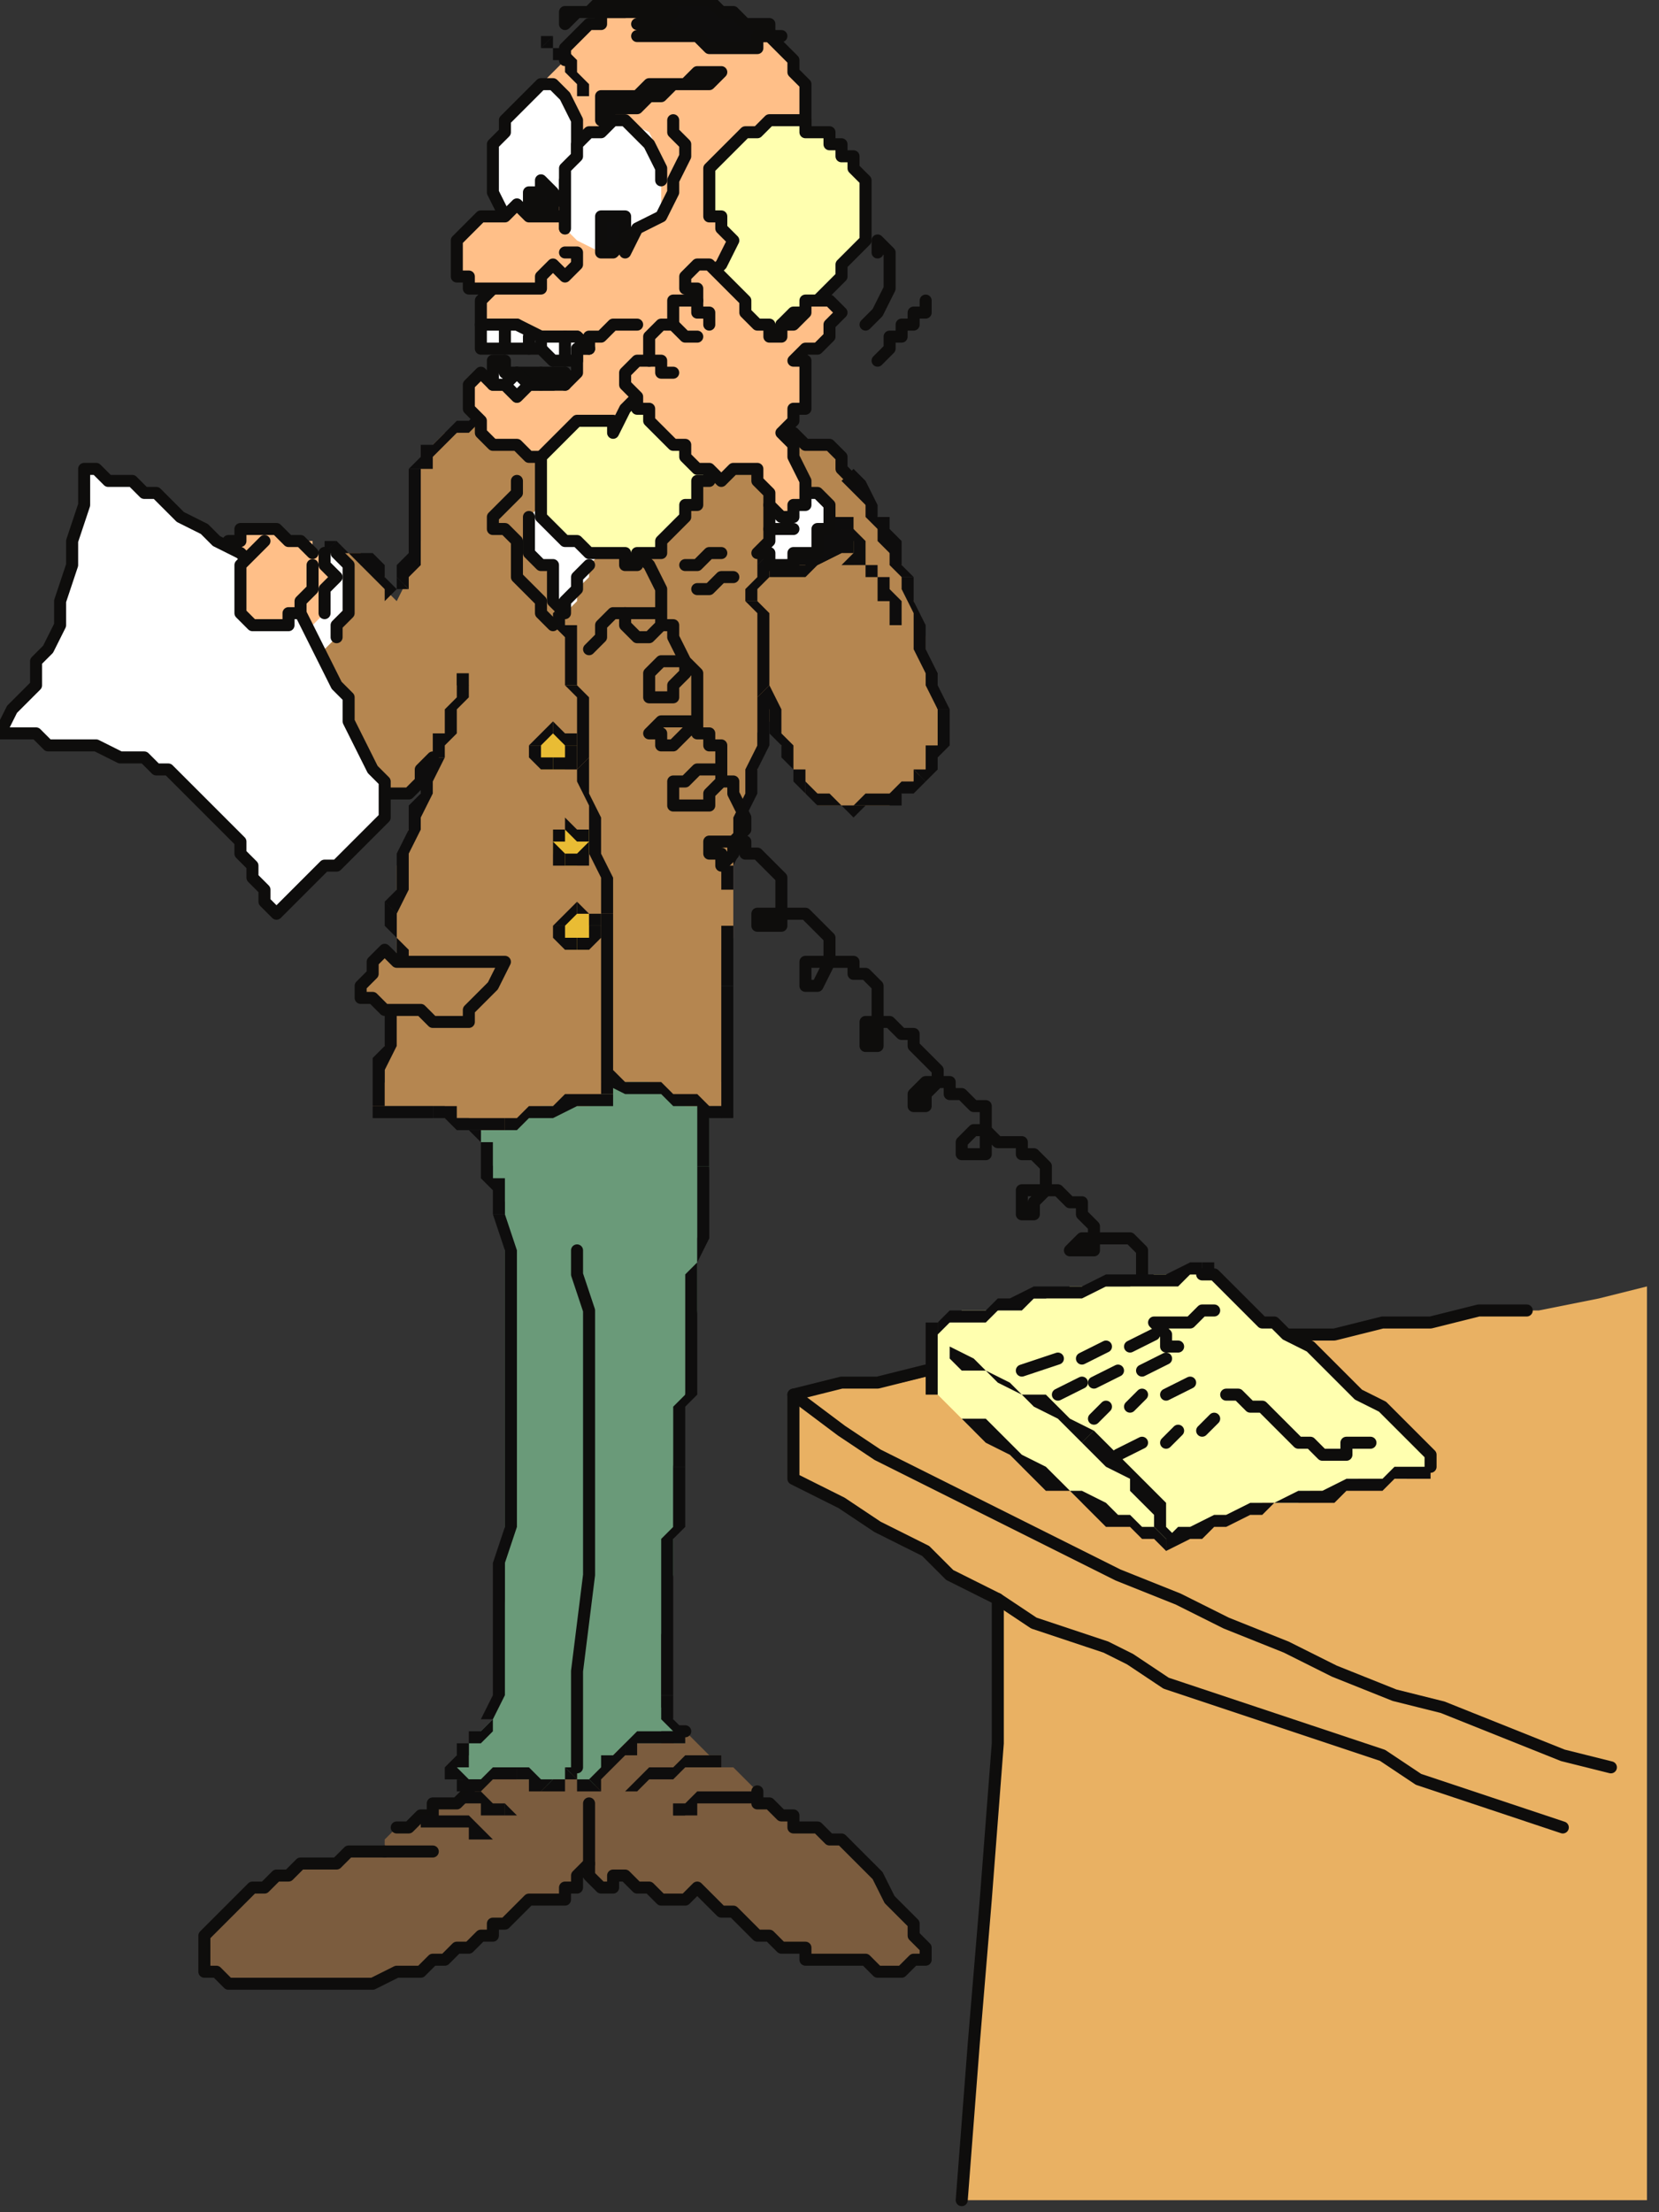 <?xml version="1.0" encoding="UTF-8" standalone="no"?>
<svg
   xmlns:dc="http://purl.org/dc/elements/1.1/"
   xmlns:cc="http://creativecommons.org/ns#"
   xmlns:rdf="http://www.w3.org/1999/02/22-rdf-syntax-ns#"
   xmlns:svg="http://www.w3.org/2000/svg"
   xmlns="http://www.w3.org/2000/svg"
   xmlns:sodipodi="http://sodipodi.sourceforge.net/DTD/sodipodi-0.dtd"
   xmlns:inkscape="http://www.inkscape.org/namespaces/inkscape"
   version="1.0"
   width="36.513mm"
   height="48.683mm"
   id="svg393"
   sodipodi:docname="CMENO111.WMF">
  <rect width="100%" height="100%" fill="#333333" stroke="none"/>
  <sodipodi:namedview
     pagecolor="#ffffff"
     bordercolor="#666666"
     borderopacity="1"
     objecttolerance="10"
     gridtolerance="10"
     guidetolerance="10"
     inkscape:pageopacity="0"
     inkscape:pageshadow="2"
     inkscape:window-width="640"
     inkscape:window-height="480"
     id="namedview395" />
  <defs
     id="defs3">
    <pattern
       id="WMFhbasepattern"
       patternUnits="userSpaceOnUse"
       width="6"
       height="6"
       x="0"
       y="0" />
  </defs>
  <path
     style="fill:#7b5c3e;fill-rule:evenodd;fill-opacity:1;stroke:none;"
     d="  M 55,143   L 56,144   L 57,144   L 58,145   L 58,145   L 59,146   L 59,146   L 60,146   L 60,147   L 61,147   L 62,148   L 62,148   L 63,149   L 63,149   L 63,150   L 64,150   L 64,150   L 65,151   L 66,151   L 66,152   L 67,152   L 68,152   L 69,153   L 70,153   L 71,154   L 72,155   L 73,156   L 73,156   L 74,158   L 75,159   L 76,160   L 76,161   L 77,162   L 77,163   L 76,163   L 75,164   L 74,164   L 73,164   L 72,163   L 71,163   L 70,163   L 69,163   L 68,163   L 67,163   L 67,162   L 65,162   L 64,161   L 63,161   L 62,160   L 61,159   L 60,159   L 59,158   L 58,157   L 57,158   L 57,158   L 56,158   L 55,158   L 55,158   L 54,157   L 53,157   L 52,156   L 51,156   L 51,157   L 50,157   L 50,157   L 49,156   L 49,156   L 49,156   L 49,155   L 48,156   L 48,157   L 47,157   L 47,158   L 46,158   L 46,158   L 45,158   L 44,158   L 43,159   L 43,159   L 42,160   L 41,160   L 41,161   L 40,161   L 39,162   L 38,162   L 37,163   L 36,163   L 35,164   L 34,164   L 33,164   L 31,165   L 30,165   L 29,165   L 28,165   L 26,165   L 25,165   L 23,165   L 22,165   L 21,165   L 19,165   L 18,164   L 17,164   L 17,163   L 17,162   L 17,161   L 18,160   L 19,159   L 20,158   L 21,157   L 22,157   L 23,156   L 24,156   L 25,155   L 26,155   L 27,155   L 28,155   L 29,154   L 29,154   L 30,154   L 31,154   L 32,154   L 32,153   L 33,152   L 34,152   L 35,151   L 36,151   L 36,150   L 37,150   L 38,150   L 39,149   L 39,148   L 40,148   L 40,147   L 42,147   L 44,146   L 46,146   L 48,145   L 49,145   L 51,144   L 53,144   L 55,143  z "
     id="path5" />
  <path
     style="fill:none;stroke:#0e0d0c;stroke-width:1px;stroke-linecap:round;stroke-linejoin:round;stroke-miterlimit:4;stroke-dasharray:none;stroke-opacity:1;"
     d="  M 63,149   L 63,149   L 63,150   L 64,150   L 64,150   L 65,151   L 66,151   L 66,152   L 67,152   L 68,152   L 69,153   L 70,153   L 71,154   L 72,155   L 73,156   L 73,156   L 74,158   L 75,159   L 76,160   L 76,161   L 77,162   L 77,163   L 76,163   L 75,164   L 74,164   L 73,164   L 72,163   L 71,163   L 70,163   L 69,163   L 68,163   L 67,163   L 67,162   L 65,162   L 64,161   L 63,161   L 62,160   L 61,159   L 60,159   L 59,158   L 58,157   L 57,158   L 57,158   L 56,158   L 55,158   L 55,158   L 54,157   L 53,157   L 52,156   L 51,156   L 51,157   L 50,157   L 50,157   L 49,156   L 49,156   L 49,156   L 49,155   L 48,156   L 48,157   L 47,157   L 47,158   L 46,158   L 46,158   L 45,158   L 44,158   L 43,159   L 43,159   L 42,160   L 41,160   L 41,161   L 40,161   L 39,162   L 38,162   L 37,163   L 36,163   L 35,164   L 34,164   L 33,164   L 31,165   L 30,165   L 29,165   L 28,165   L 26,165   L 25,165   L 23,165   L 22,165   L 21,165   L 19,165   L 18,164   L 17,164   L 17,163   L 17,162   L 17,161   L 18,160   L 19,159   L 20,158   L 21,157   L 22,157   L 23,156   L 24,156   L 25,155   L 26,155   L 27,155   L 28,155   L 29,154   L 29,154   L 30,154   L 31,154   L 32,154  "
     id="path7" />
  <path
     style="fill:none;stroke:#0e0d0c;stroke-width:1px;stroke-linecap:round;stroke-linejoin:round;stroke-miterlimit:4;stroke-dasharray:none;stroke-opacity:1;"
     d="  M 33,152   L 33,152   L 34,152   L 34,152   L 35,151   L 36,151   L 36,150   L 37,150   L 38,150   L 39,149   L 39,148   L 40,148   L 40,147   L 42,147   L 44,146   L 46,146   L 48,145   L 49,145   L 51,144   L 53,144   L 55,143   L 55,144   L 56,144   L 56,144   L 57,144  "
     id="path9" />
  <path
     style="fill:#0e0d0d;fill-rule:evenodd;fill-opacity:1;stroke:none;"
     d="  M 42,151   L 42,151   L 42,151   L 43,151   L 42,150   L 42,151  z "
     id="path11" />
  <path
     style="fill:#0e0d0d;fill-rule:evenodd;fill-opacity:1;stroke:none;"
     d="  M 38,150   L 39,150   L 40,150   L 40,150   L 40,151   L 41,151   L 41,151   L 41,151   L 42,151   L 42,150   L 42,150   L 42,150   L 41,150   L 41,150   L 40,149   L 40,149   L 39,149   L 39,149   L 38,150  z "
     id="path13" />
  <path
     style="fill:#0e0d0d;fill-rule:evenodd;fill-opacity:1;stroke:none;"
     d="  M 42,150   L 42,150   L 42,151   L 42,151   L 42,151   L 42,150  z "
     id="path15" />
  <path
     style="fill:#0e0d0d;fill-rule:evenodd;fill-opacity:1;stroke:none;"
     d="  M 40,153   L 40,153   L 41,153   L 41,153   L 41,153   L 40,153  z "
     id="path17" />
  <path
     style="fill:#0e0d0d;fill-rule:evenodd;fill-opacity:1;stroke:none;"
     d="  M 35,152   L 36,152   L 37,152   L 37,152   L 38,152   L 39,152   L 39,153   L 40,153   L 40,153   L 41,153   L 40,152   L 40,152   L 39,151   L 38,151   L 38,151   L 37,151   L 36,151   L 35,151   L 35,152  z "
     id="path19" />
  <path
     style="fill:#0e0d0d;fill-rule:evenodd;fill-opacity:1;stroke:none;"
     d="  M 40,153   L 40,153   L 40,153   L 40,153   L 40,153   L 40,153  z "
     id="path21" />
  <path
     style="fill:none;stroke:#0e0d0c;stroke-width:1px;stroke-linecap:round;stroke-linejoin:round;stroke-miterlimit:4;stroke-dasharray:none;stroke-opacity:1;"
     d="  M 36,154   L 35,154   L 35,154   L 34,154   L 34,154   L 33,154   L 33,154   L 32,154   L 32,154  "
     id="path23" />
  <path
     style="fill:#0e0d0d;fill-rule:evenodd;fill-opacity:1;stroke:none;"
     d="  M 52,149   L 52,149   L 52,149   L 52,149   L 52,149   L 52,149  z "
     id="path25" />
  <path
     style="fill:#0e0d0d;fill-rule:evenodd;fill-opacity:1;stroke:none;"
     d="  M 60,146   L 59,146   L 58,146   L 57,146   L 56,147   L 55,147   L 54,147   L 53,148   L 52,149   L 52,149   L 53,149   L 54,148   L 55,148   L 56,148   L 57,147   L 58,147   L 59,147   L 60,147   L 60,146  z "
     id="path27" />
  <path
     style="fill:#0e0d0d;fill-rule:evenodd;fill-opacity:1;stroke:none;"
     d="  M 52,149   L 52,149   L 53,149   L 53,149   L 52,149   L 52,149  z "
     id="path29" />
  <path
     style="fill:#0e0d0d;fill-rule:evenodd;fill-opacity:1;stroke:none;"
     d="  M 56,150   L 56,151   L 56,151   L 56,151   L 56,151   L 56,150  z "
     id="path31" />
  <path
     style="fill:#0e0d0d;fill-rule:evenodd;fill-opacity:1;stroke:none;"
     d="  M 63,149   L 62,149   L 61,149   L 60,149   L 59,149   L 58,149   L 57,150   L 56,150   L 56,150   L 56,151   L 57,151   L 58,151   L 58,150   L 59,150   L 60,150   L 61,150   L 62,150   L 63,150   L 63,149  z "
     id="path33" />
  <path
     style="fill:#0e0d0d;fill-rule:evenodd;fill-opacity:1;stroke:none;"
     d="  M 56,151   L 56,151   L 57,151   L 57,151   L 56,150   L 56,151  z "
     id="path35" />
  <path
     style="fill:none;stroke:#0e0d0c;stroke-width:1px;stroke-linecap:round;stroke-linejoin:round;stroke-miterlimit:4;stroke-dasharray:none;stroke-opacity:1;"
     d="  M 49,150   L 49,151   L 49,153   L 49,154   L 49,155  "
     id="path37" />
  <path
     style="fill:#6a9a79;fill-rule:evenodd;fill-opacity:1;stroke:none;"
     d="  M 41,91   L 40,92   L 40,93   L 40,94   L 40,95   L 41,97   L 41,98   L 42,100   L 42,101   L 42,112   L 42,122   L 42,133   L 41,143   L 40,144   L 40,144   L 39,145   L 39,146   L 38,146   L 38,147   L 38,148   L 38,148   L 39,148   L 39,148   L 40,148   L 40,148   L 41,148   L 41,148   L 42,147   L 43,147   L 43,148   L 44,148   L 45,148   L 45,148   L 46,149   L 46,148   L 47,148   L 48,147   L 48,148   L 49,149   L 49,149   L 50,148   L 50,147   L 51,146   L 51,146   L 52,145   L 53,145   L 53,145   L 54,145   L 55,145   L 55,144   L 56,144   L 56,145   L 57,145   L 56,144   L 56,143   L 55,142   L 55,141   L 55,136   L 56,131   L 56,127   L 56,122   L 57,116   L 58,109   L 58,103   L 59,97   L 59,95   L 59,93   L 59,91   L 59,88   L 57,89   L 54,89   L 52,89   L 50,90   L 48,90   L 45,90   L 43,91   L 41,91  z "
     id="path39" />
  <path
     style="fill:#0e0d0d;fill-rule:evenodd;fill-opacity:1;stroke:none;"
     d="  M 41,95   L 41,95   L 40,95   L 40,94   L 40,94   L 40,93   L 41,93   L 41,92   L 41,92   L 41,91   L 40,91   L 40,91   L 40,92   L 40,93   L 40,93   L 40,94   L 39,94   L 40,95   L 40,95   L 40,95   L 41,95  z "
     id="path41" />
  <path
     style="fill:#0e0d0d;fill-rule:evenodd;fill-opacity:1;stroke:none;"
     d="  M 42,101   L 42,101   L 42,101   L 42,100   L 42,99   L 42,98   L 41,98   L 41,97   L 41,96   L 41,95   L 40,95   L 40,96   L 40,97   L 40,98   L 41,99   L 41,99   L 41,100   L 41,101   L 41,101   L 41,101   L 42,101  z "
     id="path43" />
  <path
     style="fill:#0e0d0d;fill-rule:evenodd;fill-opacity:1;stroke:none;"
     d="  M 41,144   L 41,143   L 42,141   L 42,138   L 42,135   L 42,133   L 42,130   L 43,127   L 43,125   L 43,122   L 43,119   L 43,117   L 43,114   L 43,112   L 43,109   L 43,107   L 43,104   L 42,101   L 41,101   L 42,104   L 42,107   L 42,109   L 42,112   L 42,114   L 42,117   L 42,119   L 42,122   L 42,125   L 42,127   L 41,130   L 41,133   L 41,135   L 41,138   L 41,141   L 40,143   L 41,143   L 41,144  z "
     id="path45" />
  <path
     style="fill:#0e0d0d;fill-rule:evenodd;fill-opacity:1;stroke:none;"
     d="  M 39,148   L 39,148   L 38,147   L 38,147   L 39,147   L 39,146   L 39,145   L 40,145   L 41,144   L 41,144   L 41,143   L 40,144   L 39,144   L 39,145   L 38,145   L 38,146   L 37,147   L 37,148   L 38,148   L 38,148   L 39,148  z "
     id="path47" />
  <path
     style="fill:#0e0d0d;fill-rule:evenodd;fill-opacity:1;stroke:none;"
     d="  M 43,147   L 43,147   L 42,147   L 41,147   L 41,147   L 40,148   L 40,148   L 39,148   L 39,148   L 39,148   L 38,148   L 38,149   L 39,149   L 40,149   L 40,149   L 41,148   L 41,148   L 42,148   L 43,148   L 43,148   L 43,147  z "
     id="path49" />
  <path
     style="fill:#0e0d0d;fill-rule:evenodd;fill-opacity:1;stroke:none;"
     d="  M 46,148   L 46,148   L 45,148   L 44,147   L 43,147   L 43,147   L 43,148   L 43,148   L 44,148   L 44,149   L 45,149   L 45,149   L 46,148  z "
     id="path51" />
  <path
     style="fill:#0e0d0d;fill-rule:evenodd;fill-opacity:1;stroke:none;"
     d="  M 48,147   L 47,147   L 47,148   L 46,148   L 46,148   L 46,148   L 45,149   L 46,149   L 47,149   L 47,148   L 48,148   L 47,147   L 48,147  z "
     id="path53" />
  <path
     style="fill:#0e0d0d;fill-rule:evenodd;fill-opacity:1;stroke:none;"
     d="  M 49,148   L 49,148   L 49,148   L 49,148   L 48,148   L 48,147   L 47,147   L 48,148   L 48,149   L 49,149   L 50,149   L 50,149   L 49,148  z "
     id="path55" />
  <path
     style="fill:#0e0d0d;fill-rule:evenodd;fill-opacity:1;stroke:none;"
     d="  M 52,145   L 52,145   L 51,146   L 50,146   L 50,147   L 49,148   L 50,149   L 50,148   L 51,147   L 52,146   L 52,146   L 52,146   L 52,145  z "
     id="path57" />
  <path
     style="fill:#0e0d0d;fill-rule:evenodd;fill-opacity:1;stroke:none;"
     d="  M 56,145   L 57,144   L 56,144   L 56,144   L 55,144   L 54,144   L 54,144   L 53,144   L 52,145   L 52,145   L 52,146   L 53,146   L 53,145   L 54,145   L 55,145   L 55,145   L 56,145   L 56,145   L 57,145   L 57,144   L 56,145  z "
     id="path59" />
  <path
     style="fill:#0e0d0d;fill-rule:evenodd;fill-opacity:1;stroke:none;"
     d="  M 55,141   L 55,141   L 55,142   L 55,143   L 56,144   L 56,145   L 57,144   L 57,144   L 56,143   L 56,142   L 56,141   L 56,141   L 55,141  z "
     id="path61" />
  <path
     style="fill:#0e0d0d;fill-rule:evenodd;fill-opacity:1;stroke:none;"
     d="  M 56,122   L 56,122   L 56,123   L 56,124   L 56,126   L 56,127   L 55,128   L 55,129   L 55,130   L 55,131   L 55,133   L 55,134   L 55,135   L 55,136   L 55,137   L 55,139   L 55,140   L 55,141   L 56,141   L 56,140   L 56,139   L 56,137   L 56,136   L 56,135   L 56,134   L 56,133   L 56,131   L 56,130   L 56,129   L 56,128   L 57,127   L 57,126   L 57,124   L 57,123   L 57,122   L 57,122   L 56,122  z "
     id="path63" />
  <path
     style="fill:#0e0d0d;fill-rule:evenodd;fill-opacity:1;stroke:none;"
     d="  M 58,97   L 58,97   L 58,99   L 58,100   L 58,102   L 58,103   L 58,105   L 57,106   L 57,108   L 57,109   L 57,111   L 57,112   L 57,114   L 57,116   L 56,117   L 56,119   L 56,120   L 56,122   L 57,122   L 57,120   L 57,119   L 57,117   L 58,116   L 58,114   L 58,112   L 58,111   L 58,109   L 58,108   L 58,106   L 58,105   L 59,103   L 59,102   L 59,100   L 59,99   L 59,97   L 59,97   L 58,97  z "
     id="path65" />
  <path
     style="fill:#0e0d0d;fill-rule:evenodd;fill-opacity:1;stroke:none;"
     d="  M 59,89   L 58,88   L 58,89   L 58,91   L 58,92   L 58,93   L 58,94   L 58,95   L 58,96   L 58,97   L 59,97   L 59,96   L 59,95   L 59,94   L 59,93   L 59,92   L 59,91   L 59,89   L 59,88   L 59,88   L 59,89  z "
     id="path67" />
  <path
     style="fill:#0e0d0d;fill-rule:evenodd;fill-opacity:1;stroke:none;"
     d="  M 41,91   L 41,91   L 43,91   L 46,91   L 48,90   L 50,90   L 52,90   L 55,89   L 57,89   L 59,89   L 59,88   L 57,88   L 54,88   L 52,89   L 50,89   L 47,89   L 45,90   L 43,90   L 41,90   L 40,91   L 41,91  z "
     id="path69" />
  <path
     style="fill:none;stroke:#0e0d0c;stroke-width:1px;stroke-linecap:round;stroke-linejoin:round;stroke-miterlimit:4;stroke-dasharray:none;stroke-opacity:1;"
     d="  M 48,104   L 48,106   L 49,109   L 49,111   L 49,113   L 49,122   L 49,131   L 48,139   L 48,147  "
     id="path71" />
  <path
     style="fill:#b58650;fill-rule:evenodd;fill-opacity:1;stroke:none;"
     d="  M 35,39   L 35,38   L 36,38   L 36,37   L 37,36   L 38,36   L 39,35   L 40,35   L 41,35   L 43,35   L 44,35   L 46,35   L 47,35   L 49,35   L 50,35   L 51,35   L 53,35   L 54,35   L 56,35   L 57,35   L 59,35   L 60,35   L 62,36   L 63,36   L 65,36   L 66,36   L 66,36   L 67,37   L 68,37   L 69,37   L 70,38   L 70,39   L 71,40   L 72,41   L 72,42   L 73,43   L 73,44   L 74,45   L 74,46   L 75,47   L 75,48   L 76,50   L 77,53   L 77,56   L 78,59   L 78,60   L 78,62   L 78,63   L 77,64   L 76,65   L 76,65   L 75,66   L 74,66   L 74,67   L 73,67   L 72,67   L 71,67   L 71,67   L 70,67   L 70,67   L 69,67   L 68,67   L 68,66   L 67,66   L 67,65   L 66,64   L 65,62   L 64,60   L 64,58   L 63,61   L 63,64   L 62,68   L 61,72   L 61,73   L 61,74   L 61,75   L 61,77   L 61,78   L 60,79   L 60,81   L 60,82   L 60,85   L 60,88   L 60,90   L 61,93   L 60,92   L 58,92   L 57,92   L 56,91   L 55,91   L 54,90   L 52,90   L 51,90   L 51,90   L 51,90   L 51,91   L 51,91   L 50,91   L 49,92   L 47,92   L 46,92   L 45,92   L 44,93   L 43,93   L 42,94   L 41,94   L 40,94   L 40,94   L 39,93   L 38,93   L 37,93   L 37,92   L 36,92   L 36,92   L 35,92   L 34,92   L 34,92   L 33,92   L 33,92   L 32,92   L 31,92   L 32,90   L 32,87   L 33,84   L 33,81   L 33,80   L 33,78   L 33,77   L 33,75   L 33,72   L 34,69   L 35,66   L 36,63   L 35,64   L 35,65   L 34,66   L 33,66   L 32,66   L 32,66   L 31,65   L 30,65   L 30,63   L 29,62   L 28,60   L 27,59   L 27,58   L 26,56   L 25,55   L 24,53   L 25,51   L 26,49   L 27,47   L 27,46   L 28,46   L 29,46   L 30,46   L 30,47   L 31,47   L 32,48   L 32,49   L 33,50   L 34,48   L 35,45   L 35,43   L 35,39  z "
     id="path73" />
  <path
     style="fill:#0e0d0d;fill-rule:evenodd;fill-opacity:1;stroke:none;"
     d="  M 28,45   L 27,45   L 27,45   L 27,46   L 27,46   L 28,45  z "
     id="path75" />
  <path
     style="fill:#0e0d0d;fill-rule:evenodd;fill-opacity:1;stroke:none;"
     d="  M 33,49   L 33,49   L 32,48   L 32,47   L 31,46   L 30,46   L 29,46   L 28,45   L 28,45   L 27,46   L 28,46   L 29,46   L 30,47   L 30,47   L 31,48   L 31,48   L 32,49   L 32,50   L 33,49  z "
     id="path77" />
  <path
     style="fill:#0e0d0d;fill-rule:evenodd;fill-opacity:1;stroke:none;"
     d="  M 27,46   L 27,46   L 28,46   L 28,46   L 28,45   L 27,46  z "
     id="path79" />
  <path
     style="fill:none;stroke:#0e0d0c;stroke-width:1px;stroke-linecap:round;stroke-linejoin:round;stroke-miterlimit:4;stroke-dasharray:none;stroke-opacity:1;"
     d="  M 36,63   L 35,64   L 35,65   L 34,66   L 33,66   L 32,66   L 32,66   L 31,65   L 30,65   L 30,63   L 29,62   L 28,60   L 27,59   L 27,58   L 26,56   L 25,55   L 24,53   L 25,51   L 26,49   L 27,47   L 27,46  "
     id="path81" />
  <path
     style="fill:#0e0d0d;fill-rule:evenodd;fill-opacity:1;stroke:none;"
     d="  M 71,39   L 71,39   L 71,39   L 70,40   L 70,40   L 71,39  z "
     id="path83" />
  <path
     style="fill:#0e0d0d;fill-rule:evenodd;fill-opacity:1;stroke:none;"
     d="  M 76,48   L 76,48   L 75,47   L 75,45   L 74,44   L 74,43   L 73,43   L 73,42   L 72,40   L 71,39   L 70,40   L 71,41   L 72,42   L 72,43   L 73,44   L 73,45   L 74,46   L 74,47   L 75,48   L 75,48   L 76,48  z "
     id="path85" />
  <path
     style="fill:#0e0d0d;fill-rule:evenodd;fill-opacity:1;stroke:none;"
     d="  M 79,59   L 79,59   L 78,57   L 78,56   L 77,54   L 77,53   L 77,52   L 76,50   L 76,49   L 76,48   L 75,48   L 75,49   L 76,51   L 76,52   L 76,53   L 76,54   L 77,56   L 77,57   L 78,59   L 78,59   L 79,59  z "
     id="path87" />
  <path
     style="fill:#0e0d0d;fill-rule:evenodd;fill-opacity:1;stroke:none;"
     d="  M 77,65   L 77,65   L 78,64   L 78,64   L 78,63   L 79,62   L 79,61   L 79,60   L 79,60   L 79,59   L 78,59   L 78,60   L 78,60   L 78,61   L 78,62   L 77,62   L 77,63   L 77,64   L 76,64   L 76,64   L 77,65  z "
     id="path89" />
  <path
     style="fill:#0e0d0d;fill-rule:evenodd;fill-opacity:1;stroke:none;"
     d="  M 72,67   L 71,67   L 72,67   L 73,67   L 74,67   L 75,67   L 75,66   L 76,66   L 77,65   L 77,65   L 76,64   L 76,65   L 75,65   L 75,65   L 74,66   L 73,66   L 73,66   L 72,66   L 71,67   L 71,67   L 72,67  z "
     id="path91" />
  <path
     style="fill:#0e0d0d;fill-rule:evenodd;fill-opacity:1;stroke:none;"
     d="  M 67,66   L 67,66   L 67,66   L 68,67   L 68,67   L 69,67   L 70,67   L 70,67   L 71,68   L 72,67   L 71,67   L 71,67   L 70,67   L 70,67   L 69,66   L 69,66   L 68,66   L 68,66   L 67,65   L 67,65   L 67,66  z "
     id="path93" />
  <path
     style="fill:#0e0d0d;fill-rule:evenodd;fill-opacity:1;stroke:none;"
     d="  M 64,58   L 63,58   L 64,59   L 64,60   L 64,61   L 65,62   L 65,63   L 66,64   L 66,65   L 67,66   L 67,65   L 67,64   L 66,64   L 66,63   L 66,62   L 65,61   L 65,60   L 65,59   L 64,57   L 63,58   L 64,58  z "
     id="path95" />
  <path
     style="fill:#0e0d0d;fill-rule:evenodd;fill-opacity:1;stroke:none;"
     d="  M 61,72   L 61,72   L 62,70   L 62,68   L 63,66   L 63,64   L 64,62   L 64,61   L 64,59   L 64,58   L 63,58   L 63,59   L 63,60   L 63,62   L 62,64   L 62,66   L 61,68   L 61,70   L 61,72   L 61,72   L 61,72  z "
     id="path97" />
  <path
     style="fill:#0e0d0d;fill-rule:evenodd;fill-opacity:1;stroke:none;"
     d="  M 61,77   L 61,77   L 61,76   L 61,75   L 61,75   L 61,74   L 61,74   L 61,73   L 61,72   L 61,72   L 61,72   L 60,72   L 60,73   L 60,74   L 61,74   L 61,75   L 61,75   L 61,76   L 61,77   L 61,77   L 61,77  z "
     id="path99" />
  <path
     style="fill:#0e0d0d;fill-rule:evenodd;fill-opacity:1;stroke:none;"
     d="  M 61,82   L 61,82   L 61,82   L 61,81   L 61,80   L 61,80   L 61,79   L 61,78   L 61,77   L 61,77   L 61,77   L 60,77   L 60,78   L 60,79   L 60,79   L 60,80   L 60,81   L 60,82   L 60,82   L 60,82   L 61,82  z "
     id="path101" />
  <path
     style="fill:#0e0d0d;fill-rule:evenodd;fill-opacity:1;stroke:none;"
     d="  M 61,93   L 61,93   L 61,91   L 61,90   L 61,89   L 61,88   L 61,86   L 61,85   L 61,84   L 61,82   L 60,82   L 60,84   L 60,85   L 60,86   L 60,88   L 60,89   L 60,90   L 60,92   L 60,93   L 61,92   L 61,93  z "
     id="path103" />
  <path
     style="fill:#0e0d0d;fill-rule:evenodd;fill-opacity:1;stroke:none;"
     d="  M 51,90   L 50,90   L 52,91   L 53,91   L 55,91   L 56,92   L 57,92   L 58,92   L 59,93   L 61,93   L 61,92   L 60,92   L 59,92   L 58,91   L 56,91   L 55,90   L 54,90   L 52,90   L 51,89   L 50,90   L 51,90  z "
     id="path105" />
  <path
     style="fill:#0e0d0d;fill-rule:evenodd;fill-opacity:1;stroke:none;"
     d="  M 51,92   L 51,91   L 51,91   L 51,90   L 51,90   L 51,90   L 50,90   L 50,90   L 50,91   L 50,91   L 50,91   L 51,91   L 51,92  z "
     id="path107" />
  <path
     style="fill:#0e0d0d;fill-rule:evenodd;fill-opacity:1;stroke:none;"
     d="  M 42,94   L 42,94   L 43,94   L 44,93   L 45,93   L 46,93   L 48,92   L 49,92   L 50,92   L 51,92   L 51,91   L 49,91   L 48,91   L 47,91   L 46,92   L 45,92   L 44,92   L 43,93   L 42,93   L 42,93   L 42,94  z "
     id="path109" />
  <path
     style="fill:#0e0d0d;fill-rule:evenodd;fill-opacity:1;stroke:none;"
     d="  M 36,93   L 36,93   L 37,93   L 37,93   L 38,94   L 39,94   L 40,94   L 40,94   L 41,94   L 42,94   L 42,93   L 41,93   L 41,93   L 40,93   L 39,93   L 38,93   L 38,92   L 37,92   L 36,92   L 36,92   L 36,93  z "
     id="path111" />
  <path
     style="fill:#0e0d0d;fill-rule:evenodd;fill-opacity:1;stroke:none;"
     d="  M 31,92   L 31,93   L 32,93   L 33,93   L 33,93   L 34,93   L 34,93   L 35,93   L 36,93   L 36,93   L 36,92   L 36,92   L 35,92   L 34,92   L 34,92   L 33,92   L 32,92   L 32,92   L 31,92   L 32,92   L 31,92  z "
     id="path113" />
  <path
     style="fill:#0e0d0d;fill-rule:evenodd;fill-opacity:1;stroke:none;"
     d="  M 33,81   L 33,81   L 32,83   L 32,84   L 32,86   L 32,87   L 31,88   L 31,90   L 31,91   L 31,92   L 32,92   L 32,91   L 32,90   L 32,89   L 33,87   L 33,86   L 33,84   L 33,83   L 34,81   L 34,81   L 33,81  z "
     id="path115" />
  <path
     style="fill:#0e0d0d;fill-rule:evenodd;fill-opacity:1;stroke:none;"
     d="  M 32,75   L 32,75   L 32,76   L 32,77   L 33,78   L 33,78   L 33,79   L 33,80   L 33,81   L 33,81   L 34,81   L 34,81   L 34,80   L 34,79   L 33,78   L 33,78   L 33,77   L 33,76   L 33,75   L 33,76   L 32,75  z "
     id="path117" />
  <path
     style="fill:#0e0d0d;fill-rule:evenodd;fill-opacity:1;stroke:none;"
     d="  M 36,63   L 35,64   L 35,66   L 34,67   L 34,69   L 33,71   L 33,72   L 33,74   L 32,75   L 33,76   L 34,74   L 34,72   L 34,71   L 35,69   L 35,68   L 36,66   L 36,65   L 37,63   L 36,63  z "
     id="path119" />
  <path
     style="fill:#0e0d0d;fill-rule:evenodd;fill-opacity:1;stroke:none;"
     d="  M 33,76   L 33,75   L 33,75   L 33,75   L 32,75   L 33,76  z "
     id="path121" />
  <path
     style="fill:none;stroke:#0e0d0c;stroke-width:1px;stroke-linecap:round;stroke-linejoin:round;stroke-miterlimit:4;stroke-dasharray:none;stroke-opacity:1;"
     d="  M 41,35   L 43,35   L 44,35   L 46,35   L 47,35   L 49,35   L 50,35   L 51,35   L 53,35   L 54,35   L 56,35   L 57,35   L 59,35   L 60,35   L 62,36   L 63,36   L 65,36   L 66,36   L 66,36   L 67,37   L 68,37   L 69,37   L 70,38   L 70,39   L 71,40  "
     id="path123" />
  <path
     style="fill:#0e0d0d;fill-rule:evenodd;fill-opacity:1;stroke:none;"
     d="  M 33,48   L 33,48   L 33,49   L 34,49   L 34,49   L 33,48  z "
     id="path125" />
  <path
     style="fill:#0e0d0d;fill-rule:evenodd;fill-opacity:1;stroke:none;"
     d="  M 34,39   L 34,39   L 34,41   L 34,42   L 34,43   L 34,44   L 34,45   L 34,46   L 33,47   L 33,48   L 34,49   L 34,48   L 35,47   L 35,45   L 35,44   L 35,43   L 35,42   L 35,41   L 35,39   L 35,39   L 34,39  z "
     id="path127" />
  <path
     style="fill:#0e0d0d;fill-rule:evenodd;fill-opacity:1;stroke:none;"
     d="  M 41,34   L 40,34   L 39,35   L 38,35   L 37,36   L 36,37   L 35,37   L 35,38   L 34,39   L 35,39   L 36,39   L 36,38   L 37,37   L 37,37   L 38,36   L 39,36   L 40,35   L 41,35   L 41,34  z "
     id="path129" />
  <path
     style="fill:#0e0d0d;fill-rule:evenodd;fill-opacity:1;stroke:none;"
     d="  M 35,40   L 35,40   L 35,39   L 35,39   L 35,39   L 35,40  z "
     id="path131" />
  <path
     style="fill:#0e0d0d;fill-rule:evenodd;fill-opacity:1;stroke:none;"
     d="  M 39,56   L 39,56   L 39,56   L 38,56   L 38,56   L 39,56  z "
     id="path133" />
  <path
     style="fill:#0e0d0d;fill-rule:evenodd;fill-opacity:1;stroke:none;"
     d="  M 37,63   L 37,62   L 37,62   L 38,61   L 38,60   L 38,59   L 39,58   L 39,57   L 39,56   L 38,56   L 38,57   L 38,58   L 37,59   L 37,60   L 37,61   L 36,61   L 36,62   L 36,63   L 37,63  z "
     id="path135" />
  <path
     style="fill:#0e0d0d;fill-rule:evenodd;fill-opacity:1;stroke:none;"
     d="  M 38,56   L 38,57   L 38,57   L 39,57   L 39,57   L 38,56  z "
     id="path137" />
  <path
     style="fill:#0e0d0d;fill-rule:evenodd;fill-opacity:1;stroke:none;"
     d="  M 64,47   L 65,47   L 65,46   L 64,46   L 64,46   L 64,47  z "
     id="path139" />
  <path
     style="fill:#0e0d0d;fill-rule:evenodd;fill-opacity:1;stroke:none;"
     d="  M 63,50   L 63,50   L 63,49   L 64,48   L 64,48   L 64,47   L 64,46   L 63,47   L 63,48   L 62,49   L 62,50   L 62,50   L 63,50  z "
     id="path141" />
  <path
     style="fill:#0e0d0d;fill-rule:evenodd;fill-opacity:1;stroke:none;"
     d="  M 64,57   L 64,56   L 64,56   L 64,55   L 64,54   L 64,53   L 64,52   L 64,51   L 63,50   L 62,50   L 63,51   L 63,52   L 63,53   L 63,54   L 63,55   L 63,56   L 63,57   L 63,58   L 64,57  z "
     id="path143" />
  <path
     style="fill:#0e0d0d;fill-rule:evenodd;fill-opacity:1;stroke:none;"
     d="  M 62,50   L 63,50   L 63,50   L 63,50   L 63,50   L 62,50  z "
     id="path145" />
  <path
     style="fill:#0e0d0d;fill-rule:evenodd;fill-opacity:1;stroke:none;"
     d="  M 47,51   L 47,50   L 47,50   L 46,51   L 46,51   L 47,51  z "
     id="path147" />
  <path
     style="fill:#0e0d0d;fill-rule:evenodd;fill-opacity:1;stroke:none;"
     d="  M 48,57   L 48,57   L 48,56   L 48,55   L 48,55   L 48,54   L 48,53   L 48,52   L 47,52   L 47,51   L 46,51   L 46,52   L 47,53   L 47,53   L 47,54   L 47,55   L 47,56   L 47,56   L 47,57   L 47,57   L 48,57  z "
     id="path149" />
  <path
     style="fill:#0e0d0d;fill-rule:evenodd;fill-opacity:1;stroke:none;"
     d="  M 49,63   L 49,63   L 49,63   L 49,62   L 49,61   L 49,60   L 49,59   L 49,59   L 49,58   L 48,57   L 47,57   L 48,58   L 48,59   L 48,59   L 48,60   L 48,61   L 48,62   L 48,63   L 48,64   L 48,64   L 49,63  z "
     id="path151" />
  <path
     style="fill:#0e0d0d;fill-rule:evenodd;fill-opacity:1;stroke:none;"
     d="  M 51,76   L 51,76   L 51,74   L 51,73   L 50,71   L 50,69   L 50,68   L 49,66   L 49,65   L 49,63   L 48,64   L 48,65   L 49,67   L 49,68   L 49,70   L 49,71   L 50,73   L 50,74   L 50,76   L 50,76   L 51,76  z "
     id="path153" />
  <path
     style="fill:#0e0d0d;fill-rule:evenodd;fill-opacity:1;stroke:none;"
     d="  M 51,90   L 51,88   L 51,86   L 51,85   L 51,83   L 51,81   L 51,79   L 51,78   L 51,76   L 50,76   L 50,78   L 50,79   L 50,81   L 50,83   L 50,85   L 50,86   L 50,88   L 50,90   L 51,90  z "
     id="path155" />
  <path
     style="fill:#0e0d0d;fill-rule:evenodd;fill-opacity:1;stroke:none;"
     d="  M 50,76   L 50,76   L 50,76   L 51,76   L 51,76   L 50,76  z "
     id="path157" />
  <path
     style="fill:#0e0d0d;fill-rule:evenodd;fill-opacity:1;stroke:none;"
     d="  M 74,52   L 74,52   L 75,52   L 75,52   L 75,52   L 74,52  z "
     id="path159" />
  <path
     style="fill:#0e0d0d;fill-rule:evenodd;fill-opacity:1;stroke:none;"
     d="  M 73,48   L 73,48   L 73,49   L 73,49   L 73,50   L 74,50   L 74,51   L 74,51   L 74,51   L 74,52   L 75,52   L 75,51   L 75,51   L 75,50   L 75,50   L 74,49   L 74,49   L 74,48   L 73,48   L 73,48   L 73,48  z "
     id="path161" />
  <path
     style="fill:#0e0d0d;fill-rule:evenodd;fill-opacity:1;stroke:none;"
     d="  M 70,47   L 71,47   L 72,47   L 72,48   L 72,48   L 73,48   L 73,48   L 73,47   L 72,47   L 72,46   L 71,46   L 71,47   L 70,47  z "
     id="path163" />
  <path
     style="fill:#0e0d0d;fill-rule:evenodd;fill-opacity:1;stroke:none;"
     d="  M 70,45   L 70,45   L 71,45   L 71,46   L 70,47   L 71,47   L 72,46   L 72,45   L 71,44   L 71,44   L 70,45  z "
     id="path165" />
  <path
     style="fill:#0e0d0d;fill-rule:evenodd;fill-opacity:1;stroke:none;"
     d="  M 71,47   L 71,47   L 71,47   L 70,47   L 71,47   L 71,47  z "
     id="path167" />
  <path
     style="fill:#0e0d0d;fill-rule:evenodd;fill-opacity:1;stroke:none;"
     d="  M 66,43   L 65,44   L 64,45   L 64,46   L 64,46   L 64,47   L 64,47   L 65,47   L 65,47   L 66,47   L 67,47   L 67,47   L 68,47   L 70,46   L 70,45   L 71,45   L 71,44   L 70,44   L 70,43   L 70,43   L 69,43   L 68,43   L 68,43   L 67,43   L 66,43  z "
     id="path169" />
  <path
     style="fill:#0e0d0d;fill-rule:evenodd;fill-opacity:1;stroke:none;"
     d="  M 64,46   L 64,46   L 64,46   L 64,45   L 65,45   L 67,44   L 66,43   L 65,44   L 64,45   L 63,46   L 63,47   L 63,47   L 64,46  z "
     id="path171" />
  <path
     style="fill:#0e0d0d;fill-rule:evenodd;fill-opacity:1;stroke:none;"
     d="  M 68,46   L 68,46   L 67,46   L 67,47   L 66,47   L 65,47   L 65,47   L 64,47   L 64,46   L 64,46   L 63,47   L 64,47   L 64,48   L 65,48   L 65,48   L 66,48   L 67,48   L 68,47   L 68,47   L 68,47   L 68,46  z "
     id="path173" />
  <path
     style="fill:#0e0d0d;fill-rule:evenodd;fill-opacity:1;stroke:none;"
     d="  M 70,44   L 70,44   L 70,44   L 70,45   L 69,46   L 68,46   L 68,47   L 70,46   L 71,46   L 71,45   L 71,44   L 71,44   L 70,44  z "
     id="path175" />
  <path
     style="fill:#0e0d0d;fill-rule:evenodd;fill-opacity:1;stroke:none;"
     d="  M 67,44   L 66,44   L 67,44   L 68,44   L 68,43   L 69,44   L 70,44   L 70,44   L 70,44   L 70,44   L 71,44   L 71,43   L 70,43   L 70,43   L 69,43   L 68,43   L 68,43   L 67,43   L 66,43   L 66,43   L 67,44  z "
     id="path177" />
  <path
     style="fill:#ffffff;fill-rule:evenodd;fill-opacity:1;stroke:none;"
     d="  M 66,41   L 67,41   L 67,41   L 68,41   L 68,41   L 68,41   L 69,42   L 69,42   L 69,43   L 69,43   L 69,43   L 69,44   L 69,44   L 68,44   L 68,45   L 68,46   L 67,46   L 66,46   L 66,47   L 65,47   L 64,47   L 64,47   L 64,46   L 63,46   L 64,45   L 64,45   L 64,44   L 64,44   L 64,44   L 64,43   L 64,43   L 64,43   L 64,43   L 64,42   L 65,42   L 65,41   L 66,41  z "
     id="path179" />
  <path
     style="fill:none;stroke:#0e0d0c;stroke-width:1px;stroke-linecap:round;stroke-linejoin:round;stroke-miterlimit:4;stroke-dasharray:none;stroke-opacity:1;"
     d="  M 66,41   L 67,41   L 67,41   L 68,41   L 68,41   L 68,41   L 69,42   L 69,42   L 69,43   L 69,43   L 69,43   L 69,44   L 69,44   L 68,44   L 68,45   L 68,46   L 67,46   L 66,46   L 66,47   L 65,47   L 64,47   L 64,47   L 64,46   L 63,46   L 64,45   L 64,45   L 64,44   L 64,44   L 64,44   L 64,43   L 64,43   L 64,43   L 64,43   L 64,42   L 65,42   L 65,41   L 66,41  "
     id="path181" />
  <path
     style="fill:none;stroke:#0e0d0c;stroke-width:1px;stroke-linecap:round;stroke-linejoin:round;stroke-miterlimit:4;stroke-dasharray:none;stroke-opacity:1;"
     d="  M 66,44   L 65,44   L 65,44   L 65,44   L 64,44  "
     id="path183" />
  <path
     style="fill:none;stroke:#0e0d0c;stroke-width:1px;stroke-linecap:round;stroke-linejoin:round;stroke-miterlimit:4;stroke-dasharray:none;stroke-opacity:1;"
     d="  M 60,46   L 59,46   L 58,47   L 58,47   L 57,47  "
     id="path185" />
  <path
     style="fill:none;stroke:#0e0d0c;stroke-width:1px;stroke-linecap:round;stroke-linejoin:round;stroke-miterlimit:4;stroke-dasharray:none;stroke-opacity:1;"
     d="  M 61,48   L 60,48   L 60,48   L 59,49   L 58,49  "
     id="path187" />
  <path
     style="fill:none;stroke:#0e0d0c;stroke-width:1px;stroke-linecap:round;stroke-linejoin:round;stroke-miterlimit:4;stroke-dasharray:none;stroke-opacity:1;"
     d="  M 52,51   L 51,51   L 50,52   L 50,53   L 49,54  "
     id="path189" />
  <path
     style="fill:none;stroke:#0e0d0c;stroke-width:1px;stroke-linecap:round;stroke-linejoin:round;stroke-miterlimit:4;stroke-dasharray:none;stroke-opacity:1;"
     d="  M 43,40   L 43,41   L 42,42   L 41,43   L 41,44   L 41,44   L 42,44   L 42,44   L 42,44   L 43,45   L 43,46   L 43,47   L 43,48   L 44,49   L 45,50   L 45,51   L 46,52  "
     id="path191" />
  <path
     style="fill:#ffffff;fill-rule:evenodd;fill-opacity:1;stroke:none;"
     d="  M 45,41   L 45,42   L 44,43   L 44,44   L 44,45   L 44,46   L 45,47   L 45,47   L 46,48   L 46,49   L 46,50   L 47,51   L 47,51   L 47,51   L 48,50   L 48,49   L 49,48   L 49,47   L 50,46   L 50,45   L 51,45   L 50,44   L 50,44   L 49,43   L 48,43   L 47,43   L 47,42   L 46,42   L 45,41  z "
     id="path193" />
  <path
     style="fill:none;stroke:#0e0d0c;stroke-width:1px;stroke-linecap:round;stroke-linejoin:round;stroke-miterlimit:4;stroke-dasharray:none;stroke-opacity:1;"
     d="  M 44,43   L 44,44   L 44,44   L 44,45   L 44,45   L 44,46   L 45,47   L 46,47   L 46,48   L 46,49   L 46,50   L 47,51   L 47,51   L 47,50   L 48,49   L 48,48   L 49,47  "
     id="path195" />
  <path
     style="fill:#e9bc34;fill-rule:evenodd;fill-opacity:1;stroke:none;"
     d="  M 46,61   L 47,61   L 47,61   L 47,62   L 48,62   L 47,63   L 47,64   L 47,64   L 46,64   L 46,64   L 45,64   L 45,63   L 45,62   L 45,62   L 45,61   L 46,61   L 46,61  z "
     id="path197" />
  <path
     style="fill:#0e0d0d;fill-rule:evenodd;fill-opacity:1;stroke:none;"
     d="  M 48,62   L 48,62   L 48,62   L 48,61   L 47,61   L 46,60   L 46,61   L 46,61   L 47,62   L 47,62   L 47,62   L 47,62   L 48,62  z "
     id="path199" />
  <path
     style="fill:#0e0d0d;fill-rule:evenodd;fill-opacity:1;stroke:none;"
     d="  M 46,64   L 46,64   L 47,64   L 48,64   L 48,63   L 48,62   L 47,62   L 47,63   L 47,63   L 47,63   L 46,63   L 46,63   L 46,64  z "
     id="path201" />
  <path
     style="fill:#0e0d0d;fill-rule:evenodd;fill-opacity:1;stroke:none;"
     d="  M 44,62   L 44,62   L 44,63   L 45,64   L 45,64   L 46,64   L 46,63   L 46,63   L 45,63   L 45,63   L 45,62   L 45,62   L 44,62  z "
     id="path203" />
  <path
     style="fill:#0e0d0d;fill-rule:evenodd;fill-opacity:1;stroke:none;"
     d="  M 46,60   L 46,60   L 45,61   L 45,61   L 44,62   L 44,62   L 45,62   L 45,62   L 45,62   L 46,61   L 46,61   L 46,61   L 46,60  z "
     id="path205" />
  <path
     style="fill:#e9bc34;fill-rule:evenodd;fill-opacity:1;stroke:none;"
     d="  M 47,69   L 48,69   L 49,69   L 49,70   L 49,70   L 49,71   L 49,71   L 48,72   L 47,72   L 47,72   L 46,71   L 46,71   L 46,70   L 46,70   L 46,69   L 47,69   L 47,69  z "
     id="path207" />
  <path
     style="fill:#0e0d0d;fill-rule:evenodd;fill-opacity:1;stroke:none;"
     d="  M 49,70   L 49,70   L 49,70   L 49,69   L 48,69   L 47,68   L 47,69   L 48,70   L 48,70   L 48,70   L 49,70   L 49,70   L 49,70  z "
     id="path209" />
  <path
     style="fill:#0e0d0d;fill-rule:evenodd;fill-opacity:1;stroke:none;"
     d="  M 47,72   L 47,72   L 48,72   L 49,72   L 49,71   L 49,70   L 49,70   L 48,71   L 48,71   L 48,71   L 47,71   L 47,71   L 47,72  z "
     id="path211" />
  <path
     style="fill:#0e0d0d;fill-rule:evenodd;fill-opacity:1;stroke:none;"
     d="  M 46,70   L 46,70   L 46,71   L 46,72   L 47,72   L 47,72   L 47,71   L 47,71   L 47,71   L 47,71   L 46,70   L 46,70   L 46,70  z "
     id="path213" />
  <path
     style="fill:#0e0d0d;fill-rule:evenodd;fill-opacity:1;stroke:none;"
     d="  M 47,68   L 47,68   L 47,69   L 46,69   L 46,70   L 46,70   L 46,70   L 47,70   L 47,70   L 47,70   L 47,69   L 47,69   L 47,68  z "
     id="path215" />
  <path
     style="fill:#e9bc34;fill-rule:evenodd;fill-opacity:1;stroke:none;"
     d="  M 48,76   L 49,76   L 49,76   L 49,77   L 50,77   L 49,78   L 49,78   L 49,79   L 48,79   L 47,79   L 47,78   L 47,78   L 47,77   L 47,77   L 47,76   L 47,76   L 48,76  z "
     id="path217" />
  <path
     style="fill:#0e0d0d;fill-rule:evenodd;fill-opacity:1;stroke:none;"
     d="  M 50,77   L 50,77   L 50,76   L 49,76   L 49,76   L 48,75   L 48,76   L 49,76   L 49,77   L 49,77   L 49,77   L 49,77   L 50,77  z "
     id="path219" />
  <path
     style="fill:#0e0d0d;fill-rule:evenodd;fill-opacity:1;stroke:none;"
     d="  M 48,79   L 48,79   L 49,79   L 49,79   L 50,78   L 50,77   L 49,77   L 49,78   L 49,78   L 48,78   L 48,78   L 48,78   L 48,79  z "
     id="path221" />
  <path
     style="fill:#0e0d0d;fill-rule:evenodd;fill-opacity:1;stroke:none;"
     d="  M 46,77   L 46,77   L 46,78   L 47,79   L 47,79   L 48,79   L 48,78   L 48,78   L 47,78   L 47,78   L 47,77   L 47,77   L 46,77  z "
     id="path223" />
  <path
     style="fill:#0e0d0d;fill-rule:evenodd;fill-opacity:1;stroke:none;"
     d="  M 48,75   L 48,75   L 47,76   L 47,76   L 46,77   L 46,77   L 47,77   L 47,77   L 47,77   L 48,76   L 48,76   L 48,76   L 48,75  z "
     id="path225" />
  <path
     style="fill:#b58650;fill-rule:evenodd;fill-opacity:1;stroke:none;"
     d="  M 32,79   L 33,80   L 34,80   L 35,80   L 36,80   L 38,80   L 39,80   L 40,80   L 42,80   L 41,82   L 40,83   L 39,84   L 39,85   L 38,85   L 36,85   L 35,84   L 34,84   L 33,84   L 32,84   L 31,83   L 30,83   L 30,82   L 31,81   L 31,80   L 32,79  z "
     id="path227" />
  <path
     style="fill:none;stroke:#0e0d0c;stroke-width:1px;stroke-linecap:round;stroke-linejoin:round;stroke-miterlimit:4;stroke-dasharray:none;stroke-opacity:1;"
     d="  M 32,79   L 33,80   L 34,80   L 35,80   L 36,80   L 38,80   L 39,80   L 40,80   L 42,80   L 41,82   L 40,83   L 39,84   L 39,85   L 38,85   L 36,85   L 35,84   L 34,84   L 33,84   L 32,84   L 31,83   L 30,83   L 30,82   L 31,81   L 31,80   L 32,79  "
     id="path229" />
  <path
     style="fill:#ffffff;fill-rule:evenodd;fill-opacity:1;stroke:none;"
     d="  M 28,46   L 28,46   L 29,47   L 29,49   L 29,50   L 28,52   L 28,53   L 27,54   L 26,56   L 26,55   L 25,54   L 25,53   L 24,52   L 24,51   L 25,50   L 25,49   L 25,48   L 26,47   L 27,46   L 27,46   L 28,46  z "
     id="path231" />
  <path
     style="fill:none;stroke:#0e0d0c;stroke-width:1px;stroke-linecap:round;stroke-linejoin:round;stroke-miterlimit:4;stroke-dasharray:none;stroke-opacity:1;"
     d="  M 28,46   L 28,46   L 29,47   L 29,49   L 29,50   L 29,51   L 28,52   L 28,52   L 28,53  "
     id="path233" />
  <path
     style="fill:#ffbf88;fill-rule:evenodd;fill-opacity:1;stroke:none;"
     d="  M 25,53   L 26,52   L 27,51   L 27,50   L 27,49   L 28,48   L 28,48   L 27,47   L 27,46   L 27,46   L 26,46   L 26,45   L 25,45   L 24,45   L 24,45   L 24,45   L 23,44   L 22,44   L 21,44   L 21,44   L 20,44   L 20,45   L 19,45   L 19,46   L 19,46   L 20,47   L 20,48   L 21,49   L 22,50   L 23,51   L 24,52   L 24,53   L 25,53  z "
     id="path235" />
  <path
     style="fill:none;stroke:#0e0d0c;stroke-width:1px;stroke-linecap:round;stroke-linejoin:round;stroke-miterlimit:4;stroke-dasharray:none;stroke-opacity:1;"
     d="  M 27,51   L 27,51   L 27,50   L 27,50   L 27,49   L 28,48   L 28,48   L 27,47   L 27,46  "
     id="path237" />
  <path
     style="fill:none;stroke:#0e0d0c;stroke-width:1px;stroke-linecap:round;stroke-linejoin:round;stroke-miterlimit:4;stroke-dasharray:none;stroke-opacity:1;"
     d="  M 26,46   L 25,45   L 25,45   L 24,45   L 23,44   L 22,44   L 21,44   L 21,44   L 20,44   L 20,45   L 19,45   L 19,46   L 19,46  "
     id="path239" />
  <path
     style="fill:#ffffff;fill-rule:evenodd;fill-opacity:1;stroke:none;"
     d="  M 7,39   L 7,39   L 8,39   L 9,40   L 10,40   L 11,40   L 12,41   L 13,41   L 14,42   L 15,43   L 17,44   L 18,45   L 20,46   L 21,47   L 22,49   L 24,50   L 25,51   L 26,53   L 27,55   L 28,57   L 29,58   L 29,60   L 30,62   L 31,64   L 32,65   L 32,67   L 32,68   L 31,69   L 30,70   L 29,71   L 28,72   L 27,72   L 26,73   L 25,74   L 25,74   L 24,75   L 23,76   L 22,75   L 22,74   L 21,73   L 21,72   L 20,71   L 20,70   L 19,69   L 18,68   L 17,67   L 17,67   L 16,66   L 15,65   L 14,64   L 13,64   L 12,63   L 11,63   L 10,63   L 8,62   L 7,62   L 6,62   L 4,62   L 3,61   L 1,61   L 0,61   L 1,59   L 2,58   L 3,57   L 3,55   L 4,54   L 5,52   L 5,51   L 5,50   L 6,47   L 6,45   L 7,42   L 7,39  z "
     id="path241" />
  <path
     style="fill:none;stroke:#0e0d0c;stroke-width:1px;stroke-linecap:round;stroke-linejoin:round;stroke-miterlimit:4;stroke-dasharray:none;stroke-opacity:1;"
     d="  M 7,39   L 7,39   L 8,39   L 9,40   L 10,40   L 11,40   L 12,41   L 13,41   L 14,42   L 15,43   L 17,44   L 18,45   L 20,46   L 21,47   L 22,49   L 24,50   L 25,51   L 26,53   L 27,55   L 28,57   L 29,58   L 29,60   L 30,62   L 31,64   L 32,65   L 32,67   L 32,68   L 31,69   L 30,70   L 29,71   L 28,72   L 27,72   L 26,73   L 25,74   L 25,74   L 24,75   L 23,76   L 22,75   L 22,74   L 21,73   L 21,72   L 20,71   L 20,70   L 19,69   L 18,68   L 17,67   L 17,67   L 16,66   L 15,65   L 14,64   L 13,64   L 12,63   L 11,63   L 10,63   L 8,62   L 7,62   L 6,62   L 4,62   L 3,61   L 1,61   L 0,61   L 1,59   L 2,58   L 3,57   L 3,55   L 4,54   L 5,52   L 5,51   L 5,50   L 6,47   L 6,45   L 7,42   L 7,39  "
     id="path243" />
  <path
     style="fill:#ffbf88;fill-rule:evenodd;fill-opacity:1;stroke:none;"
     d="  M 22,45   L 21,46   L 21,46   L 20,47   L 20,48   L 20,49   L 20,50   L 20,51   L 21,52   L 21,52   L 22,52   L 23,52   L 23,52   L 24,52   L 24,51   L 25,51   L 25,50   L 26,49   L 26,49   L 26,48   L 26,47   L 25,46   L 25,46   L 24,46   L 24,46   L 23,46   L 23,46   L 22,45   L 22,45  z "
     id="path245" />
  <path
     style="fill:none;stroke:#0e0d0c;stroke-width:1px;stroke-linecap:round;stroke-linejoin:round;stroke-miterlimit:4;stroke-dasharray:none;stroke-opacity:1;"
     d="  M 22,45   L 21,46   L 21,46   L 20,47   L 20,48   L 20,49   L 20,50   L 20,51   L 21,52   L 21,52   L 22,52   L 23,52   L 23,52   L 24,52   L 24,51   L 25,51   L 25,50   L 26,49   L 26,49   L 26,48   L 26,47  "
     id="path247" />
  <path
     style="fill:none;stroke:#0e0d0c;stroke-width:1px;stroke-linecap:round;stroke-linejoin:round;stroke-miterlimit:4;stroke-dasharray:none;stroke-opacity:1;"
     d="  M 53,45   L 53,46   L 54,47   L 55,49   L 55,50   L 55,50   L 55,51   L 55,52   L 54,53   L 54,53   L 53,53   L 53,53   L 52,52   L 52,52   L 52,51   L 53,51   L 54,51   L 55,51   L 55,52   L 56,52   L 56,53   L 57,55   L 57,56   L 56,57   L 56,58   L 55,58   L 55,58   L 54,58   L 54,57   L 54,57   L 54,56   L 54,56   L 55,55   L 56,55   L 57,55   L 58,56   L 58,57   L 58,58   L 58,60   L 57,61   L 56,62   L 56,62   L 55,62   L 55,61   L 55,61   L 54,61   L 55,60   L 55,60   L 55,60   L 56,60   L 57,60   L 57,60   L 58,60   L 58,61   L 59,61   L 59,62   L 60,62   L 60,64   L 60,65   L 59,66   L 59,67   L 58,67   L 58,67   L 57,67   L 56,67   L 56,66   L 56,65   L 57,65   L 58,64   L 58,64   L 59,64   L 59,64   L 60,64   L 60,65   L 61,65   L 61,66   L 61,66   L 62,68   L 62,69   L 61,70   L 61,71   L 60,72   L 60,71   L 60,71   L 59,71   L 59,70   L 59,70   L 60,70   L 60,70   L 61,70   L 62,70   L 62,71   L 63,71   L 63,71   L 64,72   L 64,72   L 64,72   L 65,73   L 65,74   L 65,76   L 65,77   L 64,77   L 64,77   L 64,77   L 63,77   L 63,77   L 63,76   L 63,76   L 64,76   L 64,76   L 65,76   L 65,76   L 66,76   L 67,76   L 67,76   L 68,77   L 68,77   L 69,78   L 69,79   L 69,80   L 68,82   L 68,82   L 67,82   L 67,82   L 67,82   L 67,81   L 67,80   L 67,80   L 68,80   L 69,80   L 69,80   L 70,80   L 70,80   L 71,80   L 71,81   L 72,81   L 72,81   L 73,82   L 73,83   L 73,85   L 73,86   L 73,86   L 73,87   L 72,87   L 72,87   L 72,86   L 72,86   L 72,85   L 72,85   L 73,85   L 73,85   L 74,85   L 74,85   L 75,86   L 76,86   L 76,86   L 76,87   L 77,88   L 78,89   L 78,90   L 77,91   L 77,92   L 76,92   L 76,92   L 76,92   L 76,92   L 76,91   L 76,91   L 77,90   L 77,90   L 78,90   L 78,90   L 79,90   L 79,91   L 80,91   L 80,91   L 81,92   L 82,92   L 82,93   L 82,95   L 82,96   L 82,96   L 81,96   L 81,96   L 80,96   L 80,95   L 80,95   L 80,95   L 81,94   L 82,94   L 82,94   L 83,95   L 84,95   L 84,95   L 85,95   L 85,96   L 86,96   L 87,97   L 87,98   L 87,99   L 86,100   L 86,101   L 85,101   L 85,101   L 85,100   L 85,100   L 85,100   L 85,99   L 85,99   L 86,99   L 86,99   L 87,99   L 88,99   L 88,99   L 89,100   L 89,100   L 90,100   L 90,101   L 91,102   L 91,103   L 91,104   L 91,104   L 91,104   L 90,104   L 90,104   L 90,104   L 89,104   L 90,103   L 90,103   L 90,103   L 91,103   L 91,103   L 92,103   L 92,103   L 93,103   L 93,103   L 94,103   L 95,104   L 95,105   L 95,106   L 95,107  "
     id="path249" />
  <path
     style="fill:#ffbf88;fill-rule:evenodd;fill-opacity:1;stroke:none;"
     d="  M 41,24   L 41,24   L 40,25   L 40,26   L 40,27   L 41,27   L 42,27   L 43,27   L 44,28   L 45,28   L 47,28   L 48,28   L 49,29   L 48,29   L 48,30   L 48,31   L 47,32   L 47,32   L 46,31   L 46,32   L 45,32   L 44,32   L 44,32   L 43,33   L 43,33   L 43,33   L 42,32   L 42,32   L 41,32   L 40,31   L 40,31   L 40,31   L 39,32   L 39,33   L 39,34   L 40,35   L 40,36   L 41,37   L 41,37   L 42,37   L 43,37   L 44,38   L 45,38   L 46,38   L 47,38   L 48,38   L 49,38   L 50,38   L 51,38   L 53,35   L 55,32   L 57,28   L 59,25   L 61,22   L 63,19   L 65,15   L 67,12   L 67,11   L 67,10   L 67,9   L 67,7   L 66,6   L 66,5   L 65,4   L 64,3   L 63,3   L 62,2   L 61,2   L 60,1   L 59,1   L 58,1   L 57,1   L 56,0   L 56,0   L 55,0   L 54,0   L 53,0   L 53,0   L 52,1   L 51,1   L 51,1   L 50,1   L 50,2   L 49,2   L 48,3   L 48,3   L 47,4   L 47,4   L 47,5   L 45,7   L 44,9   L 44,12   L 43,14   L 43,16   L 42,18   L 42,21   L 41,24  z "
     id="path251" />
  <path
     style="fill:none;stroke:#0e0d0c;stroke-width:1px;stroke-linecap:round;stroke-linejoin:round;stroke-miterlimit:4;stroke-dasharray:none;stroke-opacity:1;"
     d="  M 41,24   L 41,24   L 40,25   L 40,26   L 40,27   L 41,27   L 42,27   L 43,27   L 44,28   L 45,28   L 47,28   L 48,28   L 49,29   L 48,29   L 48,30   L 48,31   L 47,32   L 47,32   L 46,31   L 46,32   L 45,32   L 44,32   L 44,32   L 43,33   L 43,33   L 43,33   L 42,32   L 42,32   L 41,32   L 40,31   L 40,31   L 40,31   L 39,32   L 39,33   L 39,34   L 40,35   L 40,36   L 41,37   L 41,37   L 42,37   L 43,37   L 44,38   L 45,38   L 46,38   L 47,38   L 48,38   L 49,38   L 50,38   L 51,38   L 53,35   L 55,32   L 57,28   L 59,25   L 61,22   L 63,19   L 65,15   L 67,12   L 67,11   L 67,10   L 67,9   L 67,7   L 66,6   L 66,5   L 65,4   L 64,3   L 63,3   L 62,2   L 61,2   L 60,1   L 59,1   L 58,1   L 57,1   L 56,0   L 56,0   L 55,0   L 54,0   L 53,0   L 53,0   L 52,1   L 51,1   L 51,1   L 50,1   L 50,2   L 49,2   L 48,3   L 48,3   L 47,4   L 47,4   L 47,5  "
     id="path253" />
  <path
     style="fill:none;stroke:#0e0d0c;stroke-width:1px;stroke-linecap:round;stroke-linejoin:round;stroke-miterlimit:4;stroke-dasharray:none;stroke-opacity:1;"
     d="  M 53,27   L 52,27   L 52,27   L 52,27   L 51,27   L 50,28   L 50,28   L 49,28   L 49,29  "
     id="path255" />
  <path
     style="fill:#ffffff;fill-rule:evenodd;fill-opacity:1;stroke:none;"
     d="  M 40,27   L 40,27   L 40,28   L 40,28   L 40,29   L 41,29   L 42,29   L 43,29   L 44,29   L 45,29   L 46,30   L 47,30   L 48,30   L 48,30   L 48,29   L 49,29   L 49,29   L 48,28   L 47,28   L 46,28   L 45,28   L 43,27   L 42,27   L 41,27   L 40,27  z "
     id="path257" />
  <path
     style="fill:none;stroke:#0e0d0c;stroke-width:1px;stroke-linecap:round;stroke-linejoin:round;stroke-miterlimit:4;stroke-dasharray:none;stroke-opacity:1;"
     d="  M 40,27   L 40,27   L 40,28   L 40,28   L 40,29   L 41,29   L 42,29   L 43,29   L 44,29   L 45,29   L 46,30   L 47,30   L 48,30   L 48,30   L 48,29   L 49,29   L 49,29   L 48,28   L 47,28   L 46,28   L 45,28   L 43,27   L 42,27   L 41,27   L 40,27  "
     id="path259" />
  <path
     style="fill:#ffffff;fill-rule:evenodd;fill-opacity:1;stroke:none;"
     d="  M 41,31   L 41,31   L 41,31   L 41,30   L 42,30   L 42,30   L 42,31   L 42,31   L 43,31   L 43,31   L 43,31   L 44,31   L 44,31   L 45,31   L 45,31   L 46,31   L 46,31   L 46,31   L 46,31   L 47,31   L 47,32   L 46,32   L 45,32   L 45,32   L 44,32   L 44,32   L 44,32   L 43,33   L 43,33   L 43,33   L 42,32   L 41,32   L 41,31  z "
     id="path261" />
  <path
     style="fill:none;stroke:#0e0d0c;stroke-width:1px;stroke-linecap:round;stroke-linejoin:round;stroke-miterlimit:4;stroke-dasharray:none;stroke-opacity:1;"
     d="  M 41,31   L 41,31   L 41,31   L 41,30   L 42,30   L 42,30   L 42,31   L 42,31   L 43,31   L 43,31   L 43,31   L 44,31   L 44,31   L 45,31   L 45,31   L 46,31   L 46,31   L 46,31   L 46,31   L 47,31   L 47,32   L 46,32   L 45,32   L 45,32   L 44,32   L 44,32   L 44,32   L 43,33   L 43,33   L 43,33   L 42,32   L 41,32   L 41,31  "
     id="path263" />
  <path
     style="fill:none;stroke:#0e0d0c;stroke-width:1px;stroke-linecap:round;stroke-linejoin:round;stroke-miterlimit:4;stroke-dasharray:none;stroke-opacity:1;"
     d="  M 42,27   L 42,28   L 42,28   L 42,28   L 42,29  "
     id="path265" />
  <path
     style="fill:none;stroke:#0e0d0c;stroke-width:1px;stroke-linecap:round;stroke-linejoin:round;stroke-miterlimit:4;stroke-dasharray:none;stroke-opacity:1;"
     d="  M 44,28   L 44,28   L 44,28   L 44,29   L 44,29  "
     id="path267" />
  <path
     style="fill:none;stroke:#0e0d0c;stroke-width:1px;stroke-linecap:round;stroke-linejoin:round;stroke-miterlimit:4;stroke-dasharray:none;stroke-opacity:1;"
     d="  M 45,28   L 45,28   L 45,29   L 45,29   L 45,29  "
     id="path269" />
  <path
     style="fill:none;stroke:#0e0d0c;stroke-width:1px;stroke-linecap:round;stroke-linejoin:round;stroke-miterlimit:4;stroke-dasharray:none;stroke-opacity:1;"
     d="  M 47,28   L 47,29   L 47,29   L 47,29   L 47,30  "
     id="path271" />
  <path
     style="fill:none;stroke:#0e0d0c;stroke-width:1px;stroke-linecap:round;stroke-linejoin:round;stroke-miterlimit:4;stroke-dasharray:none;stroke-opacity:1;"
     d="  M 43,31   L 43,31   L 42,32   L 42,32   L 42,32  "
     id="path273" />
  <path
     style="fill:none;stroke:#0e0d0c;stroke-width:1px;stroke-linecap:round;stroke-linejoin:round;stroke-miterlimit:4;stroke-dasharray:none;stroke-opacity:1;"
     d="  M 43,31   L 43,31   L 44,32   L 44,32   L 44,32  "
     id="path275" />
  <path
     style="fill:none;stroke:#0e0d0c;stroke-width:1px;stroke-linecap:round;stroke-linejoin:round;stroke-miterlimit:4;stroke-dasharray:none;stroke-opacity:1;"
     d="  M 45,31   L 45,31   L 45,31   L 45,31   L 45,32  "
     id="path277" />
  <path
     style="fill:#ffffff;fill-rule:evenodd;fill-opacity:1;stroke:none;"
     d="  M 46,7   L 47,8   L 48,10   L 48,12   L 48,14   L 47,15   L 47,16   L 46,17   L 46,18   L 45,18   L 45,18   L 44,19   L 43,19   L 42,18   L 41,16   L 41,14   L 41,12   L 42,11   L 42,10   L 43,9   L 43,9   L 44,8   L 44,8   L 45,7   L 46,7  z "
     id="path279" />
  <path
     style="fill:none;stroke:#0e0d0c;stroke-width:1px;stroke-linecap:round;stroke-linejoin:round;stroke-miterlimit:4;stroke-dasharray:none;stroke-opacity:1;"
     d="  M 46,7   L 47,8   L 48,10   L 48,12   L 48,14   L 47,15   L 47,16   L 46,17   L 46,18   L 45,18   L 45,18   L 44,19   L 43,19   L 42,18   L 41,16   L 41,14   L 41,12   L 42,11   L 42,10   L 43,9   L 43,9   L 44,8   L 44,8   L 45,7   L 46,7  "
     id="path281" />
  <path
     style="fill:#0e0d0d;fill-rule:evenodd;fill-opacity:1;stroke:none;"
     d="  M 45,15   L 46,16   L 46,16   L 46,16   L 46,17   L 46,17   L 46,17   L 45,18   L 45,18   L 45,18   L 45,17   L 44,17   L 44,16   L 44,16   L 45,16   L 45,16   L 45,15  z "
     id="path283" />
  <path
     style="fill:none;stroke:#0e0d0c;stroke-width:1px;stroke-linecap:round;stroke-linejoin:round;stroke-miterlimit:4;stroke-dasharray:none;stroke-opacity:1;"
     d="  M 45,15   L 46,16   L 46,16   L 46,16   L 46,17   L 46,17   L 46,17   L 45,18   L 45,18   L 45,18   L 45,17   L 44,17   L 44,16   L 44,16   L 45,16   L 45,16   L 45,15  "
     id="path285" />
  <path
     style="fill:#ffbf88;fill-rule:evenodd;fill-opacity:1;stroke:none;"
     d="  M 47,19   L 47,18   L 46,18   L 45,18   L 45,18   L 44,18   L 43,17   L 43,17   L 42,18   L 41,18   L 40,18   L 40,18   L 39,19   L 39,19   L 38,20   L 38,21   L 38,22   L 38,22   L 38,23   L 39,23   L 39,24   L 40,24   L 41,24   L 42,24   L 43,24   L 44,24   L 45,24   L 45,23   L 46,22   L 47,23   L 48,22   L 48,21   L 47,21   L 47,20   L 47,20   L 47,19   L 47,19  z "
     id="path287" />
  <path
     style="fill:none;stroke:#0e0d0c;stroke-width:1px;stroke-linecap:round;stroke-linejoin:round;stroke-miterlimit:4;stroke-dasharray:none;stroke-opacity:1;"
     d="  M 47,19   L 47,18   L 46,18   L 45,18   L 45,18   L 44,18   L 43,17   L 43,17   L 42,18   L 41,18   L 40,18   L 40,18   L 39,19   L 39,19   L 38,20   L 38,21   L 38,22   L 38,22   L 38,23   L 39,23   L 39,24   L 40,24   L 41,24   L 42,24   L 43,24   L 44,24   L 45,24   L 45,23   L 46,22   L 47,23   L 48,22   L 48,21   L 47,21  "
     id="path289" />
  <path
     style="fill:#0e0d0d;fill-rule:evenodd;fill-opacity:1;stroke:none;"
     d="  M 46,3   L 46,3   L 45,3   L 45,4   L 45,4   L 46,3  z "
     id="path291" />
  <path
     style="fill:#0e0d0d;fill-rule:evenodd;fill-opacity:1;stroke:none;"
     d="  M 49,8   L 49,8   L 49,7   L 48,6   L 48,5   L 48,5   L 47,4   L 46,4   L 46,3   L 45,4   L 46,4   L 46,5   L 47,5   L 47,6   L 47,6   L 48,7   L 48,8   L 48,8   L 49,8  z "
     id="path293" />
  <path
     style="fill:#0e0d0d;fill-rule:evenodd;fill-opacity:1;stroke:none;"
     d="  M 45,4   L 45,4   L 46,4   L 46,4   L 46,4   L 45,4  z "
     id="path295" />
  <path
     style="fill:#0e0d0d;fill-rule:evenodd;fill-opacity:1;stroke:none;"
     d="  M 50,8   L 52,8   L 53,8   L 54,7   L 55,7   L 57,7   L 58,6   L 59,6   L 60,6   L 59,7   L 58,7   L 56,7   L 55,8   L 54,8   L 53,9   L 51,9   L 50,10   L 50,9   L 50,9   L 50,9   L 50,8  z "
     id="path297" />
  <path
     style="fill:none;stroke:#0e0d0c;stroke-width:1px;stroke-linecap:round;stroke-linejoin:round;stroke-miterlimit:4;stroke-dasharray:none;stroke-opacity:1;"
     d="  M 50,8   L 52,8   L 53,8   L 54,7   L 55,7   L 57,7   L 58,6   L 59,6   L 60,6   L 59,7   L 58,7   L 56,7   L 55,8   L 54,8   L 53,9   L 51,9   L 50,10   L 50,9   L 50,9   L 50,9   L 50,8  "
     id="path299" />
  <path
     style="fill:#ffffff;fill-rule:evenodd;fill-opacity:1;stroke:none;"
     d="  M 52,10   L 54,11   L 55,13   L 55,15   L 55,17   L 55,18   L 54,18   L 53,19   L 53,20   L 52,21   L 51,21   L 50,21   L 50,21   L 48,20   L 47,19   L 47,17   L 47,15   L 47,14   L 48,13   L 48,12   L 49,11   L 50,11   L 51,10   L 51,10   L 52,10  z "
     id="path301" />
  <path
     style="fill:none;stroke:#0e0d0c;stroke-width:1px;stroke-linecap:round;stroke-linejoin:round;stroke-miterlimit:4;stroke-dasharray:none;stroke-opacity:1;"
     d="  M 47,19   L 47,18   L 47,17   L 47,16   L 47,15   L 47,14   L 48,13   L 48,12   L 49,11   L 50,11   L 51,10   L 51,10   L 52,10   L 53,11   L 54,12   L 55,14   L 55,15  "
     id="path303" />
  <path
     style="fill:#0e0d0d;fill-rule:evenodd;fill-opacity:1;stroke:none;"
     d="  M 52,18   L 52,18   L 52,18   L 52,19   L 52,20   L 52,20   L 51,21   L 51,21   L 50,21   L 50,20   L 50,20   L 50,19   L 50,19   L 50,18   L 51,18   L 51,18   L 52,18  z "
     id="path305" />
  <path
     style="fill:none;stroke:#0e0d0c;stroke-width:1px;stroke-linecap:round;stroke-linejoin:round;stroke-miterlimit:4;stroke-dasharray:none;stroke-opacity:1;"
     d="  M 52,18   L 52,18   L 52,18   L 52,19   L 52,20   L 52,20   L 51,21   L 51,21   L 50,21   L 50,20   L 50,20   L 50,19   L 50,19   L 50,18   L 51,18   L 51,18   L 52,18  "
     id="path307" />
  <path
     style="fill:none;stroke:#0e0d0c;stroke-width:1px;stroke-linecap:round;stroke-linejoin:round;stroke-miterlimit:4;stroke-dasharray:none;stroke-opacity:1;"
     d="  M 56,10   L 56,11   L 57,12   L 57,13   L 56,15   L 56,16   L 55,18   L 53,19   L 52,21  "
     id="path309" />
  <path
     style="fill:#0e0d0d;fill-rule:evenodd;fill-opacity:1;stroke:none;"
     d="  M 47,2   L 47,1   L 48,1   L 48,1   L 49,1   L 50,0   L 50,0   L 51,0   L 52,0   L 52,0   L 53,0   L 54,0   L 55,0   L 56,0   L 56,0   L 57,0   L 58,0   L 59,0   L 60,1   L 61,1   L 62,2   L 63,2   L 64,2   L 64,3   L 65,3   L 64,3   L 63,3   L 63,4   L 63,4   L 62,4   L 61,4   L 59,4   L 58,3   L 57,3   L 56,3   L 55,3   L 53,3   L 54,3   L 55,3   L 55,3   L 56,3   L 56,3   L 55,2   L 54,2   L 53,2   L 54,2   L 55,2   L 55,2   L 56,1   L 55,1   L 53,1   L 52,1   L 51,1   L 50,1   L 49,1   L 48,1   L 47,2  z "
     id="path311" />
  <path
     style="fill:none;stroke:#0e0d0c;stroke-width:1px;stroke-linecap:round;stroke-linejoin:round;stroke-miterlimit:4;stroke-dasharray:none;stroke-opacity:1;"
     d="  M 47,2   L 47,1   L 48,1   L 48,1   L 49,1   L 50,0   L 50,0   L 51,0   L 52,0   L 52,0   L 53,0   L 54,0   L 55,0   L 56,0   L 56,0   L 57,0   L 58,0   L 59,0   L 60,1   L 61,1   L 62,2   L 63,2   L 64,2   L 64,3   L 65,3   L 64,3   L 63,3   L 63,4   L 63,4   L 62,4   L 61,4   L 59,4   L 58,3   L 57,3   L 56,3   L 55,3   L 53,3   L 54,3   L 55,3   L 55,3   L 56,3   L 56,3   L 55,2   L 54,2   L 53,2   L 54,2   L 55,2   L 55,2   L 56,1   L 55,1   L 53,1   L 52,1   L 51,1   L 50,1   L 49,1   L 48,1   L 47,2  "
     id="path313" />
  <path
     style="fill:none;stroke:#0e0d0c;stroke-width:1px;stroke-linecap:round;stroke-linejoin:round;stroke-miterlimit:4;stroke-dasharray:none;stroke-opacity:1;"
     d="  M 73,21   L 73,20   L 74,21   L 74,21   L 74,22   L 74,23   L 74,24   L 73,26   L 72,27  "
     id="path315" />
  <path
     style="fill:none;stroke:#0e0d0c;stroke-width:1px;stroke-linecap:round;stroke-linejoin:round;stroke-miterlimit:4;stroke-dasharray:none;stroke-opacity:1;"
     d="  M 77,25   L 77,26   L 76,26   L 76,27   L 75,27   L 75,28   L 74,28   L 74,29   L 73,30  "
     id="path317" />
  <path
     style="fill:#ffffaf;fill-rule:evenodd;fill-opacity:1;stroke:none;"
     d="  M 61,20   L 60,19   L 60,18   L 59,18   L 59,17   L 59,15   L 59,14   L 60,13   L 61,12   L 62,11   L 63,11   L 63,11   L 64,10   L 65,10   L 66,10   L 67,10   L 67,11   L 68,11   L 69,11   L 69,12   L 70,12   L 70,13   L 71,13   L 71,14   L 71,14   L 72,15   L 72,16   L 72,17   L 72,18   L 72,20   L 71,21   L 71,21   L 70,22   L 70,23   L 69,24   L 68,25   L 67,26   L 66,26   L 65,27   L 65,28   L 64,29   L 63,31   L 62,32   L 62,33   L 61,34   L 61,36   L 60,37   L 59,38   L 59,40   L 58,40   L 58,41   L 58,42   L 57,42   L 57,43   L 56,44   L 56,44   L 55,45   L 55,45   L 55,45   L 55,46   L 55,46   L 54,46   L 53,46   L 53,47   L 52,47   L 52,47   L 52,46   L 52,46   L 51,46   L 51,46   L 50,46   L 49,46   L 49,46   L 48,45   L 47,45   L 46,44   L 46,44   L 45,43   L 45,42   L 45,40   L 45,39   L 45,38   L 46,37   L 47,36   L 48,35   L 48,35   L 49,35   L 49,35   L 49,35   L 50,35   L 50,35   L 51,35   L 51,36   L 52,34   L 54,32   L 55,30   L 56,28   L 57,26   L 58,24   L 60,22   L 61,20  z "
     id="path319" />
  <path
     style="fill:none;stroke:#0e0d0c;stroke-width:1px;stroke-linecap:round;stroke-linejoin:round;stroke-miterlimit:4;stroke-dasharray:none;stroke-opacity:1;"
     d="  M 61,20   L 60,19   L 60,18   L 59,18   L 59,17   L 59,15   L 59,14   L 60,13   L 61,12   L 62,11   L 63,11   L 63,11   L 64,10   L 65,10   L 66,10   L 67,10   L 67,11   L 68,11   L 69,11   L 69,12   L 70,12   L 70,13   L 71,13   L 71,14   L 71,14   L 72,15   L 72,16   L 72,17   L 72,18   L 72,20   L 71,21   L 71,21   L 70,22   L 70,23   L 69,24   L 68,25   L 67,26   L 66,26   L 65,27   L 65,28   L 64,29   L 63,31   L 62,32   L 62,33   L 61,34   L 61,36   L 60,37   L 59,38   L 59,40   L 58,40   L 58,41   L 58,42   L 57,42   L 57,43   L 56,44   L 56,44   L 55,45   L 55,45   L 55,45   L 55,46   L 55,46   L 54,46   L 53,46   L 53,47   L 52,47   L 52,47   L 52,46   L 52,46   L 51,46   L 51,46   L 50,46   L 49,46   L 49,46   L 48,45   L 47,45   L 46,44   L 46,44   L 45,43   L 45,42   L 45,40   L 45,39   L 45,38   L 46,37   L 47,36   L 48,35   L 48,35   L 49,35   L 49,35   L 49,35   L 50,35   L 50,35   L 51,35   L 51,36   L 52,34   L 54,32   L 55,30   L 56,28   L 57,26   L 58,24   L 60,22   L 61,20  "
     id="path321" />
  <path
     style="fill:#ffbf88;fill-rule:evenodd;fill-opacity:1;stroke:none;"
     d="  M 67,41   L 67,40   L 66,38   L 66,37   L 65,36   L 66,35   L 66,34   L 67,34   L 67,33   L 67,32   L 67,31   L 67,30   L 66,30   L 67,29   L 68,29   L 69,28   L 69,27   L 69,27   L 70,26   L 70,26   L 69,25   L 69,25   L 68,25   L 68,25   L 67,25   L 67,26   L 66,27   L 65,27   L 65,28   L 64,28   L 64,27   L 63,27   L 63,27   L 62,26   L 62,25   L 61,24   L 60,23   L 59,22   L 59,22   L 58,22   L 58,22   L 57,23   L 57,24   L 58,24   L 58,25   L 57,25   L 56,25   L 56,26   L 56,27   L 55,27   L 54,28   L 54,29   L 54,30   L 53,30   L 52,31   L 52,32   L 53,33   L 53,34   L 54,34   L 54,35   L 55,36   L 55,36   L 56,37   L 57,37   L 57,38   L 58,39   L 59,39   L 60,40   L 61,39   L 61,39   L 62,39   L 63,39   L 63,40   L 64,41   L 64,41   L 64,42   L 65,43   L 66,43   L 66,42   L 67,42   L 67,41  z "
     id="path323" />
  <path
     style="fill:none;stroke:#0e0d0c;stroke-width:1px;stroke-linecap:round;stroke-linejoin:round;stroke-miterlimit:4;stroke-dasharray:none;stroke-opacity:1;"
     d="  M 67,41   L 67,40   L 66,38   L 66,37   L 65,36   L 66,35   L 66,34   L 67,34   L 67,33   L 67,32   L 67,31   L 67,30   L 66,30   L 67,29   L 68,29   L 69,28   L 69,27   L 69,27   L 70,26   L 70,26   L 69,25   L 69,25   L 68,25   L 68,25   L 67,25   L 67,26   L 66,27   L 65,27   L 65,28   L 64,28   L 64,27   L 63,27   L 63,27   L 62,26   L 62,25   L 61,24   L 60,23   L 59,22   L 59,22   L 58,22   L 58,22   L 57,23   L 57,24   L 58,24   L 58,25   L 57,25   L 56,25   L 56,26   L 56,27   L 55,27   L 54,28   L 54,29   L 54,30   L 53,30   L 52,31   L 52,32   L 53,33   L 53,34   L 54,34   L 54,35   L 55,36   L 55,36   L 56,37   L 57,37   L 57,38   L 58,39   L 59,39   L 60,40   L 61,39   L 61,39   L 62,39   L 63,39   L 63,40   L 64,41   L 64,41   L 64,42   L 65,43   L 66,43   L 66,42   L 67,42   L 67,41  "
     id="path325" />
  <path
     style="fill:none;stroke:#0e0d0c;stroke-width:1px;stroke-linecap:round;stroke-linejoin:round;stroke-miterlimit:4;stroke-dasharray:none;stroke-opacity:1;"
     d="  M 59,27   L 59,27   L 59,26   L 58,26   L 58,25  "
     id="path327" />
  <path
     style="fill:none;stroke:#0e0d0c;stroke-width:1px;stroke-linecap:round;stroke-linejoin:round;stroke-miterlimit:4;stroke-dasharray:none;stroke-opacity:1;"
     d="  M 58,28   L 57,28   L 57,28   L 57,28   L 56,27  "
     id="path329" />
  <path
     style="fill:none;stroke:#0e0d0c;stroke-width:1px;stroke-linecap:round;stroke-linejoin:round;stroke-miterlimit:4;stroke-dasharray:none;stroke-opacity:1;"
     d="  M 56,31   L 55,31   L 55,31   L 55,30   L 54,30  "
     id="path331" />
  <path
     style="fill:#e9b163;fill-rule:evenodd;fill-opacity:1;stroke:none;"
     d="  M 80,183   L 81,170   L 82,158   L 83,145   L 83,133   L 81,132   L 79,131   L 77,129   L 75,128   L 73,127   L 70,125   L 68,124   L 66,123   L 66,121   L 66,119   L 66,118   L 66,116   L 70,115   L 75,115   L 79,114   L 83,113   L 88,113   L 92,112   L 97,112   L 101,112   L 105,111   L 110,111   L 114,110   L 119,110   L 124,109   L 128,109   L 133,108   L 137,107   L 137,126   L 137,145   L 137,164   L 137,183   L 134,183   L 130,183   L 126,183   L 123,183   L 119,183   L 116,183   L 112,183   L 109,183   L 105,183   L 102,183   L 98,183   L 95,183   L 91,183   L 88,183   L 84,183   L 80,183  z "
     id="path333" />
  <path
     style="fill:none;stroke:#0e0d0c;stroke-width:1px;stroke-linecap:round;stroke-linejoin:round;stroke-miterlimit:4;stroke-dasharray:none;stroke-opacity:1;"
     d="  M 80,183   L 81,170   L 82,158   L 83,145   L 83,133   L 81,132   L 79,131   L 77,129   L 75,128   L 73,127   L 70,125   L 68,124   L 66,123   L 66,121   L 66,119   L 66,118   L 66,116   L 70,115   L 73,115   L 77,114   L 81,114   L 85,113   L 88,113   L 92,112   L 96,112   L 100,112   L 104,111   L 107,111   L 111,111   L 115,110   L 119,110   L 123,109   L 127,109  "
     id="path335" />
  <path
     style="fill:none;stroke:#0e0d0c;stroke-width:1px;stroke-linecap:round;stroke-linejoin:round;stroke-miterlimit:4;stroke-dasharray:none;stroke-opacity:1;"
     d="  M 134,147   L 130,146   L 125,144   L 120,142   L 116,141   L 111,139   L 107,137   L 102,135   L 98,133   L 93,131   L 89,129   L 85,127   L 81,125   L 77,123   L 73,121   L 70,119   L 66,116  "
     id="path337" />
  <path
     style="fill:none;stroke:#0e0d0c;stroke-width:1px;stroke-linecap:round;stroke-linejoin:round;stroke-miterlimit:4;stroke-dasharray:none;stroke-opacity:1;"
     d="  M 130,152   L 127,151   L 124,150   L 121,149   L 118,148   L 115,146   L 112,145   L 109,144   L 106,143   L 103,142   L 100,141   L 97,140   L 94,138   L 92,137   L 89,136   L 86,135   L 83,133  "
     id="path339" />
  <path
     style="fill:#ffffaf;fill-rule:evenodd;fill-opacity:1;stroke:none;"
     d="  M 78,110   L 78,112   L 78,113   L 78,115   L 78,116   L 79,117   L 80,118   L 81,119   L 83,120   L 84,121   L 85,122   L 86,122   L 88,123   L 89,124   L 90,125   L 91,125   L 93,126   L 94,127   L 95,127   L 96,128   L 97,128   L 98,128   L 100,127   L 101,127   L 102,126   L 104,126   L 105,125   L 106,125   L 108,125   L 109,124   L 110,124   L 112,124   L 113,123   L 115,123   L 116,123   L 117,123   L 119,122   L 119,121   L 118,120   L 117,119   L 116,118   L 115,117   L 113,116   L 112,115   L 110,113   L 109,112   L 107,111   L 106,110   L 105,110   L 104,109   L 104,109   L 103,108   L 103,108   L 102,107   L 102,107   L 101,106   L 100,106   L 99,106   L 97,106   L 96,106   L 94,107   L 93,107   L 92,107   L 90,107   L 89,107   L 87,108   L 86,108   L 85,108   L 83,109   L 82,109   L 80,109   L 79,110   L 78,110  z "
     id="path341" />
  <path
     style="fill:none;stroke:#0e0d0c;stroke-width:1px;stroke-linecap:round;stroke-linejoin:round;stroke-miterlimit:4;stroke-dasharray:none;stroke-opacity:1;"
     d="  M 119,122   L 119,121   L 118,120   L 117,119   L 116,118   L 115,117   L 113,116   L 112,115   L 110,113   L 109,112   L 107,111   L 106,110   L 105,110   L 104,109   L 104,109   L 103,108   L 103,108   L 102,107   L 102,107   L 101,106   L 100,106  "
     id="path343" />
  <path
     style="fill:#0e0d0d;fill-rule:evenodd;fill-opacity:1;stroke:none;"
     d="  M 100,106   L 101,106   L 101,106   L 101,105   L 100,105   L 100,106  z "
     id="path345" />
  <path
     style="fill:#0e0d0d;fill-rule:evenodd;fill-opacity:1;stroke:none;"
     d="  M 78,110   L 78,111   L 79,110   L 81,110   L 82,110   L 83,109   L 85,109   L 86,108   L 87,108   L 89,108   L 90,108   L 92,107   L 93,107   L 94,107   L 96,107   L 98,107   L 99,106   L 100,106   L 100,105   L 99,105   L 97,106   L 96,106   L 94,106   L 93,106   L 92,106   L 90,107   L 89,107   L 87,107   L 86,107   L 84,108   L 83,108   L 82,109   L 80,109   L 79,109   L 78,110   L 77,110   L 78,110  z "
     id="path347" />
  <path
     style="fill:#0e0d0d;fill-rule:evenodd;fill-opacity:1;stroke:none;"
     d="  M 78,116   L 78,116   L 78,115   L 78,115   L 78,114   L 78,113   L 78,112   L 78,112   L 78,111   L 78,110   L 77,110   L 77,111   L 77,112   L 77,112   L 77,113   L 77,114   L 77,115   L 77,115   L 77,116   L 78,116   L 78,116  z "
     id="path349" />
  <path
     style="fill:#0e0d0d;fill-rule:evenodd;fill-opacity:1;stroke:none;"
     d="  M 97,128   L 97,128   L 96,127   L 95,127   L 94,126   L 93,126   L 92,125   L 90,124   L 89,124   L 88,123   L 87,122   L 85,121   L 84,120   L 83,119   L 82,118   L 80,118   L 79,117   L 78,116   L 78,116   L 79,117   L 80,118   L 81,119   L 82,120   L 84,121   L 85,122   L 86,123   L 87,124   L 89,124   L 90,125   L 91,126   L 92,127   L 94,127   L 95,128   L 96,128   L 97,129   L 97,129   L 97,128  z "
     id="path351" />
  <path
     style="fill:#0e0d0d;fill-rule:evenodd;fill-opacity:1;stroke:none;"
     d="  M 119,122   L 117,122   L 116,122   L 115,123   L 113,123   L 112,123   L 110,124   L 109,124   L 108,124   L 106,125   L 105,125   L 104,125   L 102,126   L 101,126   L 99,127   L 98,127   L 97,128   L 97,129   L 99,128   L 100,128   L 101,127   L 102,127   L 104,126   L 105,126   L 106,125   L 108,125   L 109,125   L 111,125   L 112,124   L 113,124   L 115,124   L 116,123   L 118,123   L 119,123   L 119,122  z "
     id="path353" />
  <path
     style="fill:#0e0d0d;fill-rule:evenodd;fill-opacity:1;stroke:none;"
     d="  M 97,129   L 98,128   L 98,128   L 97,128   L 97,128   L 97,129  z "
     id="path355" />
  <path
     style="fill:#0e0d0d;fill-rule:evenodd;fill-opacity:1;stroke:none;"
     d="  M 79,112   L 79,112   L 79,112   L 79,112   L 79,113   L 79,112  z "
     id="path357" />
  <path
     style="fill:#0e0d0d;fill-rule:evenodd;fill-opacity:1;stroke:none;"
     d="  M 91,119   L 91,119   L 89,118   L 88,117   L 87,116   L 85,116   L 84,115   L 82,114   L 81,113   L 79,112   L 79,113   L 80,114   L 82,114   L 83,115   L 85,116   L 86,117   L 88,118   L 89,119   L 90,120   L 90,120   L 91,119  z "
     id="path359" />
  <path
     style="fill:#0e0d0d;fill-rule:evenodd;fill-opacity:1;stroke:none;"
     d="  M 98,128   L 97,127   L 97,125   L 96,124   L 95,123   L 94,122   L 93,121   L 92,120   L 91,119   L 90,120   L 91,121   L 92,122   L 94,123   L 94,124   L 95,125   L 96,126   L 96,127   L 97,128   L 98,128  z "
     id="path361" />
  <path
     style="fill:#0e0d0d;fill-rule:evenodd;fill-opacity:1;stroke:none;"
     d="  M 90,120   L 90,120   L 91,120   L 91,120   L 91,119   L 90,120  z "
     id="path363" />
  <path
     style="fill:none;stroke:#0e0d0c;stroke-width:1px;stroke-linecap:round;stroke-linejoin:round;stroke-miterlimit:4;stroke-dasharray:none;stroke-opacity:1;"
     d="  M 102,116   L 103,116   L 104,117   L 105,117   L 106,118   L 107,119   L 108,120   L 109,120   L 110,121   L 110,121   L 111,121   L 112,121   L 112,120   L 113,120   L 113,120   L 114,120   L 114,120  "
     id="path365" />
  <path
     style="fill:none;stroke:#0e0d0c;stroke-width:1px;stroke-linecap:round;stroke-linejoin:round;stroke-miterlimit:4;stroke-dasharray:none;stroke-opacity:1;"
     d="  M 101,109   L 101,109   L 100,109   L 99,110   L 99,110   L 98,110   L 97,110   L 97,110   L 96,110   L 97,111   L 97,111   L 97,112   L 98,112  "
     id="path367" />
  <path
     style="fill:none;stroke:#0e0d0c;stroke-width:1px;stroke-linecap:round;stroke-linejoin:round;stroke-miterlimit:4;stroke-dasharray:none;stroke-opacity:1;"
     d="  M 85,114   L 88,113  "
     id="path369" />
  <path
     style="fill:none;stroke:#0e0d0c;stroke-width:1px;stroke-linecap:round;stroke-linejoin:round;stroke-miterlimit:4;stroke-dasharray:none;stroke-opacity:1;"
     d="  M 90,113   L 92,112  "
     id="path371" />
  <path
     style="fill:none;stroke:#0e0d0c;stroke-width:1px;stroke-linecap:round;stroke-linejoin:round;stroke-miterlimit:4;stroke-dasharray:none;stroke-opacity:1;"
     d="  M 94,112   L 96,111  "
     id="path373" />
  <path
     style="fill:none;stroke:#0e0d0c;stroke-width:1px;stroke-linecap:round;stroke-linejoin:round;stroke-miterlimit:4;stroke-dasharray:none;stroke-opacity:1;"
     d="  M 95,114   L 97,113  "
     id="path375" />
  <path
     style="fill:none;stroke:#0e0d0c;stroke-width:1px;stroke-linecap:round;stroke-linejoin:round;stroke-miterlimit:4;stroke-dasharray:none;stroke-opacity:1;"
     d="  M 91,115   L 93,114  "
     id="path377" />
  <path
     style="fill:none;stroke:#0e0d0c;stroke-width:1px;stroke-linecap:round;stroke-linejoin:round;stroke-miterlimit:4;stroke-dasharray:none;stroke-opacity:1;"
     d="  M 88,116   L 90,115  "
     id="path379" />
  <path
     style="fill:none;stroke:#0e0d0c;stroke-width:1px;stroke-linecap:round;stroke-linejoin:round;stroke-miterlimit:4;stroke-dasharray:none;stroke-opacity:1;"
     d="  M 91,118   L 92,117  "
     id="path381" />
  <path
     style="fill:none;stroke:#0e0d0c;stroke-width:1px;stroke-linecap:round;stroke-linejoin:round;stroke-miterlimit:4;stroke-dasharray:none;stroke-opacity:1;"
     d="  M 94,117   L 95,116  "
     id="path383" />
  <path
     style="fill:none;stroke:#0e0d0c;stroke-width:1px;stroke-linecap:round;stroke-linejoin:round;stroke-miterlimit:4;stroke-dasharray:none;stroke-opacity:1;"
     d="  M 97,116   L 99,115  "
     id="path385" />
  <path
     style="fill:none;stroke:#0e0d0c;stroke-width:1px;stroke-linecap:round;stroke-linejoin:round;stroke-miterlimit:4;stroke-dasharray:none;stroke-opacity:1;"
     d="  M 100,119   L 101,118  "
     id="path387" />
  <path
     style="fill:none;stroke:#0e0d0c;stroke-width:1px;stroke-linecap:round;stroke-linejoin:round;stroke-miterlimit:4;stroke-dasharray:none;stroke-opacity:1;"
     d="  M 97,120   L 98,119  "
     id="path389" />
  <path
     style="fill:none;stroke:#0e0d0c;stroke-width:1px;stroke-linecap:round;stroke-linejoin:round;stroke-miterlimit:4;stroke-dasharray:none;stroke-opacity:1;"
     d="  M 93,121   L 95,120  "
     id="path391" />
</svg>
